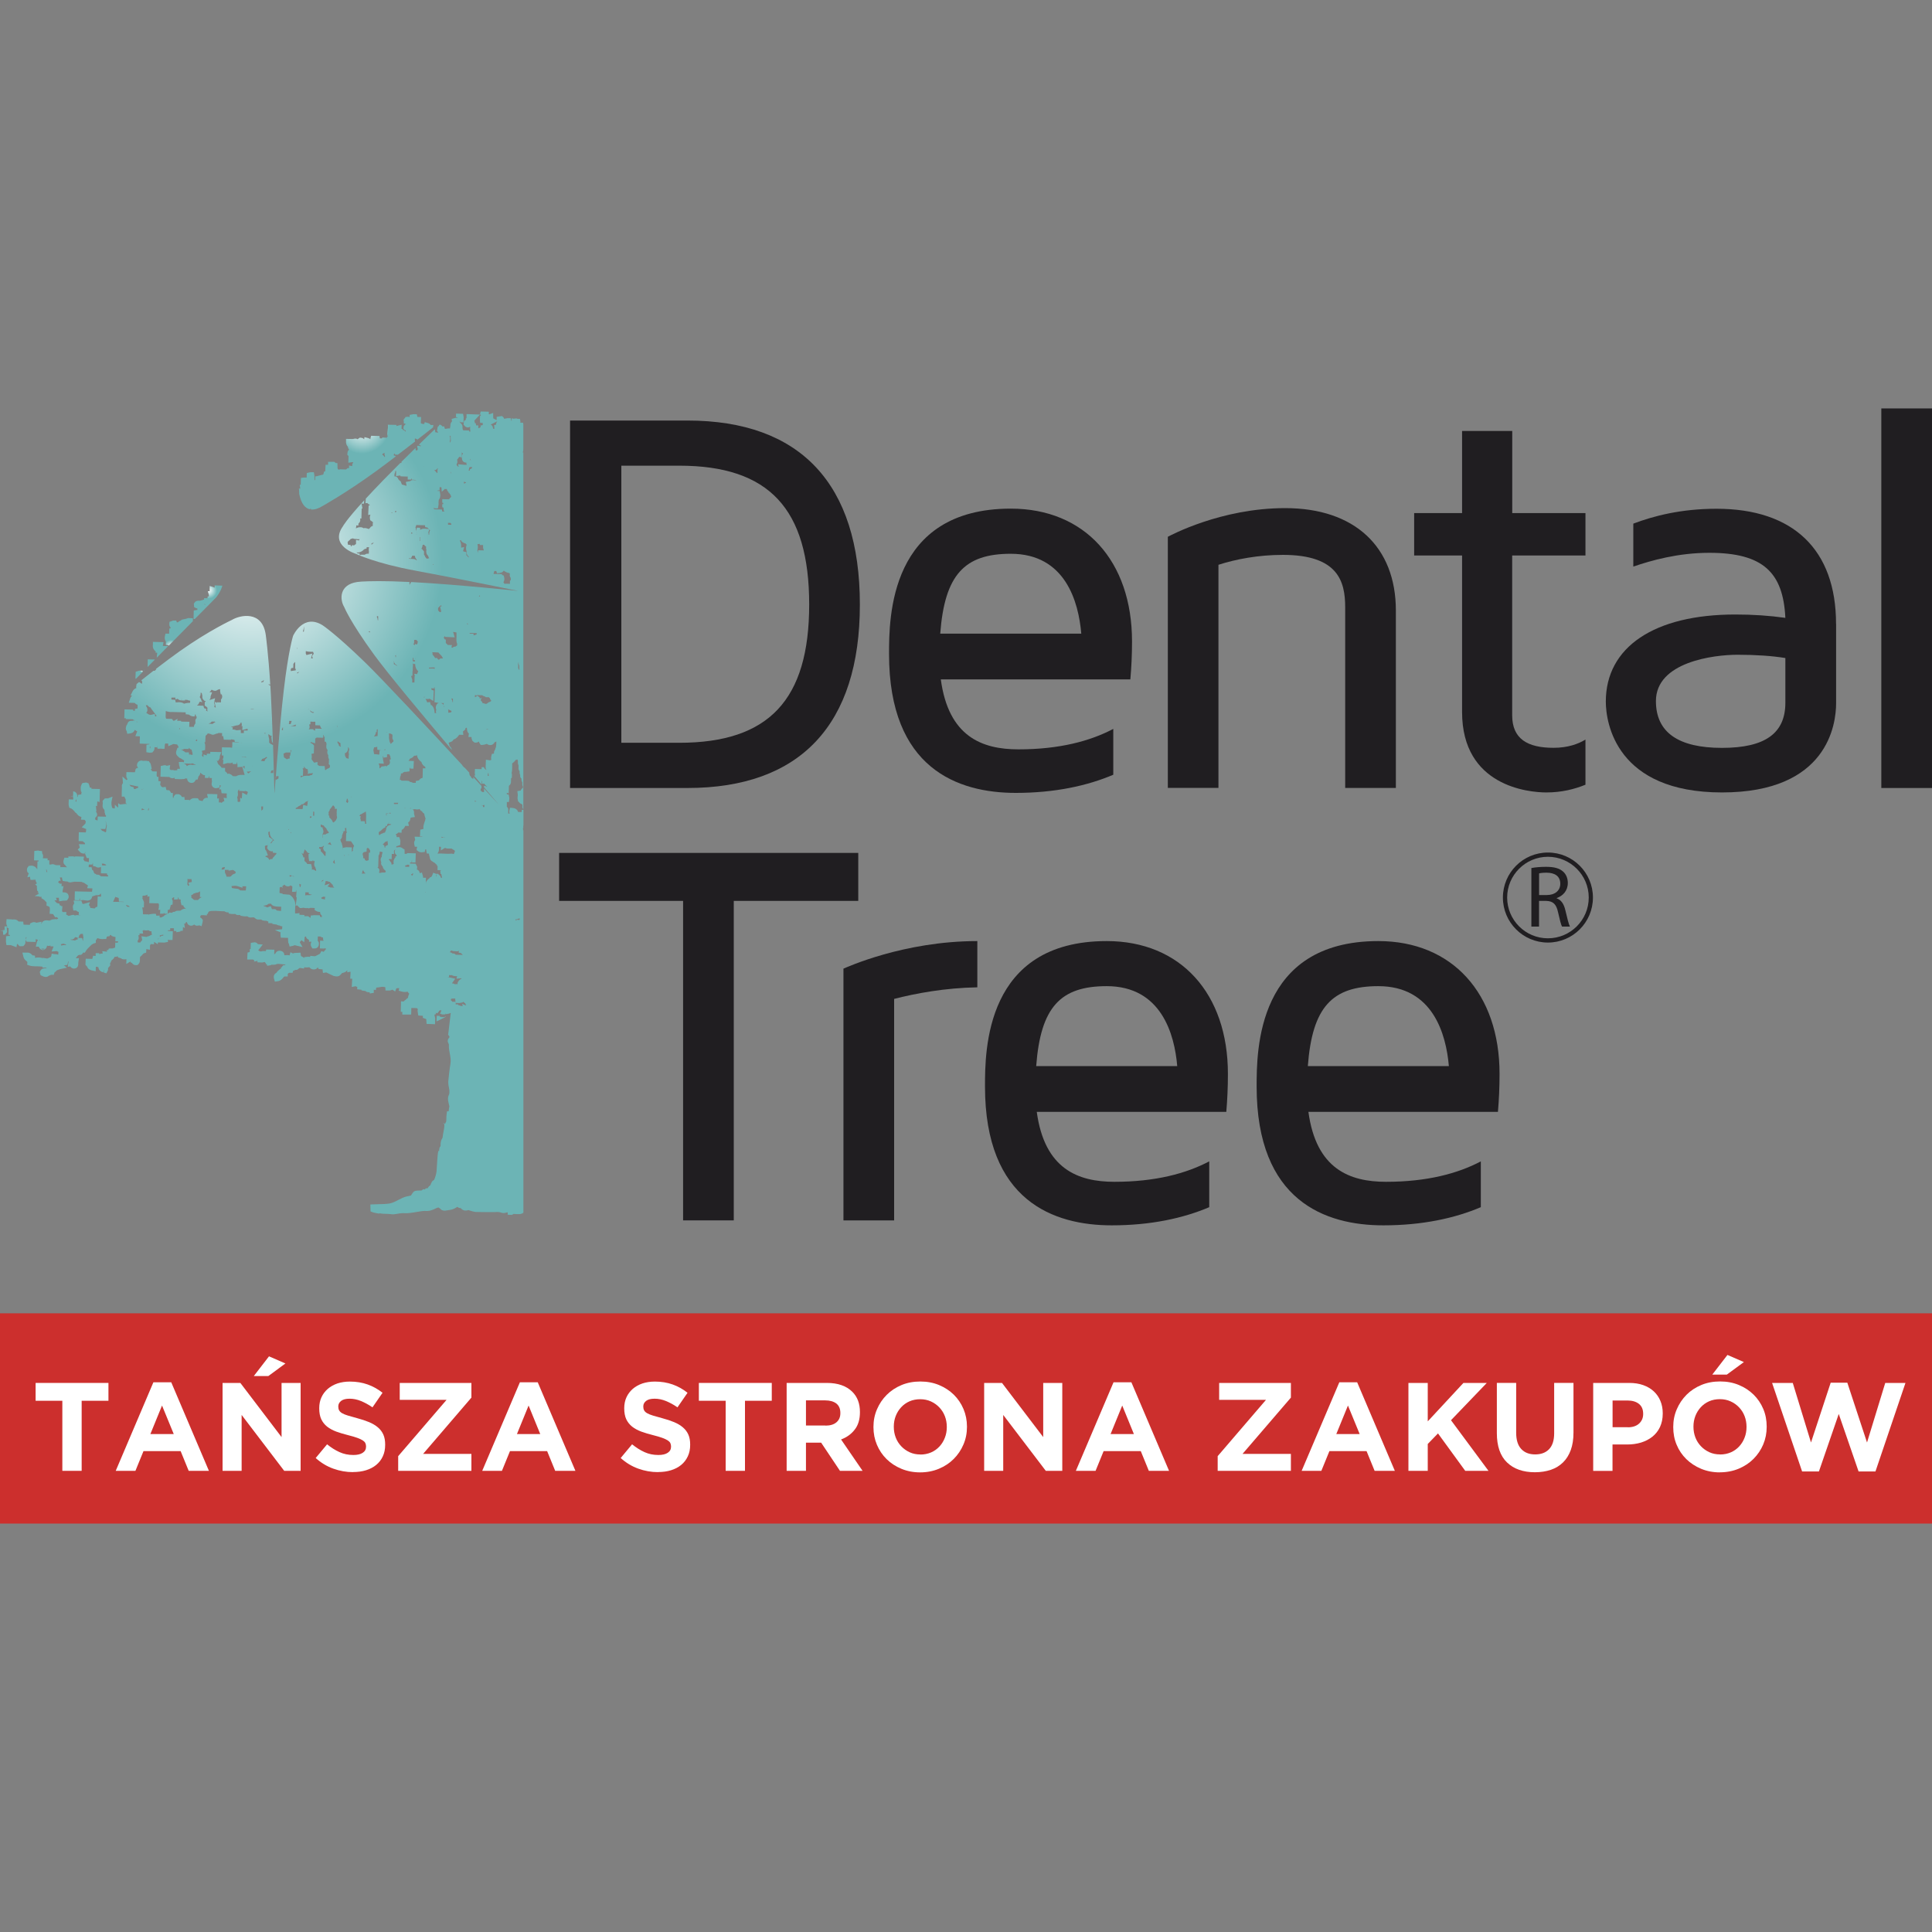 <svg xmlns="http://www.w3.org/2000/svg" xmlns:xlink="http://www.w3.org/1999/xlink" id="Layer_1" viewBox="0 0 300 300"><rect x="0" y="0" width="300" height="300" fill="#808080" stroke="none"/><defs><style>.cls-1{fill:none;}.cls-2{clip-path:url(#clippath);}.cls-3{fill:#fff;}.cls-4{fill:#cc2f2d;}.cls-5{fill:#201e21;}.cls-6{clip-path:url(#clippath-1);}.cls-7{clip-path:url(#clippath-4);}.cls-8{clip-path:url(#clippath-3);}.cls-9{clip-path:url(#clippath-2);}.cls-10{clip-path:url(#clippath-7);}.cls-11{clip-path:url(#clippath-8);}.cls-12{clip-path:url(#clippath-6);}.cls-13{clip-path:url(#clippath-5);}.cls-14{clip-path:url(#clippath-9);}.cls-15{fill:url(#radial-gradient-10);}.cls-16{fill:url(#radial-gradient-11);}.cls-17{fill:url(#radial-gradient-12);}.cls-18{clip-path:url(#clippath-10);}.cls-19{clip-path:url(#clippath-11);}.cls-20{fill:url(#radial-gradient-6);}.cls-21{fill:url(#radial-gradient-5);}.cls-22{fill:url(#radial-gradient-3);}.cls-23{fill:url(#radial-gradient-4);}.cls-24{fill:url(#radial-gradient-9);}.cls-25{fill:url(#radial-gradient-8);}.cls-26{fill:url(#radial-gradient-7);}.cls-27{fill:url(#radial-gradient-2);}.cls-28{fill:url(#radial-gradient);}</style><clipPath id="clippath"><path class="cls-1" d="m69.09,157.91l.03.03v-.09s-.02,0-.03,0v.06Z"></path></clipPath><radialGradient id="radial-gradient" cx="-1198.2" cy="590.59" fx="-1198.2" fy="590.59" r="1.68" gradientTransform="translate(8749.95 52665.42) rotate(54.36) scale(39.89 -39.89)" gradientUnits="userSpaceOnUse"><stop offset="0" stop-color="#fff"></stop><stop offset=".4" stop-color="#6cb4b5"></stop><stop offset="1" stop-color="#6cb4b5"></stop></radialGradient><clipPath id="clippath-1"><path class="cls-1" d="m59.84,71.4h.06s-.02.06-.02.06h-.03l-.02-.06Zm-.43-.93l.3-.16c0,.09,0,.18,0,.24l-.02.03.1.24s0,.01,0,.02l-.09.14c-.1-.23-.25-.36-.41-.43h.11s0-.09,0-.09Zm4.21-6.04l-.02.34c-.08-.03-.16-.06-.25-.06l-.36.04-.33.42.04.25v.31l.34.12c-.2.1-.36.26-.38.49l-.02.26.19.18s.13.04.18.07l-.02.19c-.12-.16-.28-.26-.45-.3h-.02s0-.13,0-.13h-.17s.02-.66.02-.66l-.69.17c-.05.01-.08.04-.13.05v-.19s-1.32-.03-1.32-.03l.02.38-.12.94c-.01.09,0,.32.09.55h-.14s.04.15.04.15l-.76-.03-.04.13h-.34s-.05-.37-.05-.37l-1.3-.03-.11.41s0,.07,0,.11h-.02c-.08-.07-.19-.13-.34-.17l-.56-.14-.06.34c-.07-.1-.24-.25-.54-.25h-.15s-.32.23-.32.23c-.09-.05-.2-.1-.33-.1l-.27.03-.05.04h-.1s.01,0,.01,0l-1.06-.02v.57c.03.3.15.5.29.65.02.23.11.36.19.45-.15.12-.25.31-.26.57l-.02.24.19.17-.03,1.05.63-.09s.1.02.15.04c-.14.16-.21.36-.18.58l-.49-.1v.4s-.24.02-.24.02l-.23.2-1.01-.03-.02.09c-.06-.04-.13-.07-.22-.09-.02-.06-.04-.12-.07-.17v-.25s-.02-.55-.02-.55h-.26l-.22-.19h-.96s0,.46,0,.46h-.39s-.06,1.03-.06,1.03l-.17.02-.1.34s-.02.08-.03.12l-.85.22v.02s-.4.05-.4.05l-.02.58h-.1s0-.36,0-.36v-.04s0-.25,0-.25l-.09-.57h-.57l-.53.12-.02.7h-.35s-.54.06-.54.06l-.03,1.06-.16.02.09.59-.21-.02v.11s.04.13.04.13c0,.01-.01.03-.02.04l.03.59c.33,1.57.96,2.2,1.64,2.35v-.08l.09.03.22.04h0s-.2.03-.2.03c.62.1,1.27-.17,1.75-.46,0,0,3.63-1.99,8.45-5.49.92-.67,1.97-1.46,3.08-2.31h-.1s0-.06,0-.06l-.24-.04c0-.07.01-.15,0-.22l.14-.1.06.19h.42c.88-.66,1.79-1.36,2.68-2.06l-.05-.23h-.02c.02-.07.04-.09.04-.17v-.12s.13.12.13.12h.21l-.02.17c.86-.67,1.7-1.33,2.49-1.95l.06-.38h-.43c-.07-.11-.19-.23-.39-.29l-.53-.15-.07.29-.34-.03-.2-.11.05-.94-.58-.02-.09-.42h-.52s-.53.09-.53.09Z"></path></clipPath><radialGradient id="radial-gradient-2" cx="-1103.08" cy="701.89" fx="-1103.08" fy="701.89" r="1.84" gradientTransform="translate(-4095.59 6596.99) rotate(90) scale(5.92 -5.92)" xlink:href="#radial-gradient"></radialGradient><clipPath id="clippath-2"><path class="cls-1" d="m71.87,155.64v-.1c.05.03.1.07.17.09.07.08.15.14.22.18.03.14.08.25.14.34l-.63-.27.08.35s-.03,0-.05,0v-.02s-.22,0-.22,0c-.08-.04-.19-.08-.35-.12h-.09s0-.13,0-.13h-.38v-.37s.03.14.03.14l.57.02.53-.11Zm-1.64-.11c-.06-.07-.13-.14-.2-.19-.02-.06-.02-.13-.01-.2.06-.02.11-.05.15-.08h.32s.2,0,.2,0v.13s.04.36.04.36h-.51Zm-.5-4.12s.02,0,.02,0l.2.02c.08,0,.14-.01.19-.02.26.17.6.17.73.17h.12s-.12.4-.12.4l.73-.08s.05.04.09.06l-.09.04c-.21.1-.38.27-.48.47l-.07.14v.16s.02.04.02.07c-.21-.07-.33-.03-.43,0-.13-.1-.28-.14-.45-.15,0-.03,0-.04.02-.05l.48-.66-.79-.19-.25-.03s-.06,0-.09,0v-.04h.17s0-.31,0-.31Zm-58.58-2.25h.02s-.06.02-.09.04c.03-.01.05-.02.07-.04m59.02-1.16v-.04s-.32-.11-.32-.11c.03-.04.06-.08.08-.11l.12-.17c.19.1.39.12.52.13.06,0,.13,0,.14,0l.21.03c.08,0,.2-.01.33-.09l.02.03-.06.25.38.08.27.28-1.1-.03-.17-.16-.15-.03c-.08-.01-.15-.02-.22-.02h0l-.04-.04Zm-7.57-.63s.02,0,.03,0c-.01.02-.02.03-.03.04,0-.02,0-.03,0-.05m-56.19-.06l.54.02c-.07.06-.16.11-.28.11h0c-.11,0-.2-.05-.26-.12m3-.7h.05c.16,0,.27-.05.36-.09l.42.13v.11c-.07-.01-.15-.01-.24-.02l-.28.04h0c-.07.01-.11.04-.17.06-.03-.08-.09-.15-.13-.23m-3.3-.62h.14c-.05.02-.1.05-.15.09v-.09Zm18.44-.28l.08.02c-.04.08-.07.17-.08.26v-.27Zm-20.56.15v-.19s0-.04,0-.04l.05-.11h.08c-.06.11-.09.24-.09.34h-.04Zm21.34-.74l.03.14c-.24.03-.43.11-.55.23v-.28s.23.04.23.04v-.08s.13.01.13.01c.07,0,.11-.05.17-.06m-12.97.05s.08-.09.16-.15h.33s.09.65.09.65h-.05v.4s-.02,0-.04,0l-.13-.41-.7-.02.05.23c-.05,0-.1,0-.15.02l-.3.14h0s-.67-.09-.67-.09l.04-.1s0,0,0,0l.24.08v-.11s.19-.01.19-.01l.15-.18s.04-.05.05-.07c.03,0,.05-.02.07-.03l.48.11.15-.47Zm8.99.91c.17-.19.18-.39.16-.55l-.04-.31h.18v-.26h.56s-.09-.42-.09-.42c.02-.01.04-.02.06-.04l.09-.07h.04c.19.06.43.05.66.03.03,0,.06,0,.11,0l.18.15h.24c0,.22.02.39.08.52-.15.05-.28.12-.41.2-.05.02-.11.04-.18.07l-.12-.02v.07s-.17.03-.17.03l-.76-.1.12.57s-.05.08-.07.12c-.1.08-.18.18-.24.29h0l-.21-.02c-.06,0-.11,0-.16.01l-.04-.25Zm59.17-3.46c.06.01.1,0,.17.01-.02.07-.02.14-.03.21-.05,0-.11,0-.2,0l-.16-.03-.15.06s-.05.05-.08.07c-.02-.06-.04-.12-.08-.17h.04c.22,0,.38-.06.5-.16m-60.77-1.81c-.05-.04-.1-.09-.15-.14-.02-.05-.05-.09-.08-.13l.15.03c.11.02.21.06.35.12.02.05.06.08.08.13h-.34Zm2.03-.26v-.15s0,.16,0,.16h0Zm19.35.06c.24-.04.41-.14.58-.27h.34c.07.12.2.27.45.36.35.1.75.1,1.13.11l-.02.66-.14-.02c-.17-.02-.36-.05-.45-.05-.02,0-.03,0-.04,0l-.26-.21h-.52s-.19-.48-.19-.48l-.52.2s-.12-.04-.18-.07c-.1-.04-.22-.1-.38-.13v-.09s0,0,.01,0h.09s.09,0,.09,0Zm-14.68.16s.03-.12.02-.21l.3-.1.02-.53-.13-.41c.09-.05.17-.1.24-.17h.12s-.03.34-.03.34l.61-.03v-.29s.06,0,.08,0l.06.29c.06,0,.12.01.18.01h.07s0,0,0,0c.05.11.05.13.04.2l-.02.1.15.61h.27c.02.2.15.4.41.49,0,0,0,0,.01.01,0,0-.02.01-.02.01-.39.02-.66.18-.86.34h-.49c-.05,0-.21.03-.34.15l-.33.04-.1.13-.42-.04-.15.11c-.06.02-.09.06-.14.08l.03-.61.26-.03h.01s.14-.51.14-.51Zm23.39-1.36l.34-.17.36.06-.13.13.03.27-.2-.07-.29-.05s-.03,0-.04,0c-.01-.06-.04-.12-.07-.18m-32.3.63c.05-.09.09-.19.13-.29l.23-.52.02.09.32.08.15.07s.01,0,.01.01l.04.54.72.02s.03.02.04.04h0s-1.67-.03-1.67-.03Zm4.79.06l-.23-.54h-.12s0,0,0,0l.18-.1-.09-.09c.03-.08.05-.17.05-.27h.18c.22,0,.4-.06.53-.16l.03.02v.3s.32-.06.32-.06l-.03,1.06,1.43.03c.03.08.04.17.08.25l-.04.29h.04l-.11.47h.3s-.03.6-.03.6h.55s.03-.11.03-.11h.09s0,.12,0,.12h.49s-.11.06-.14.09c-.09.02-.18.06-.26.12l-.14.1-.02.08s-.02,0-.03,0c-.09.03-.22.09-.35.18h-.28v-.29l-.52.02-.06-.29h-.53s-.55.09-.55.09v.18s0,0,0,0l-.04-.18-.9-.02c.01-.33,0-.73-.12-1.06h.27s.02-.84.02-.84Zm25.03-1.14c.04-.13.04-.26.01-.38h.49s.05.01.05.01v.24s.24.06.24.06v.02h.08l.19.04-.25.06h-.44s-.39.04-.39.04l.03-.09Zm18.65-.41h.09v.02l-.12.03s.02-.04.03-.05m.26-.03h-.03s-.01,0-.01,0c.02,0,.03,0,.05,0m0,0s.01,0,.02,0h0s-.02.01-.02.01h0Zm-35.28-.08s.03,0,.04,0l-.03.88h.29c-.25.13-.46.29-.59.46l-.62-.02c-.13-.15-.28-.25-.41-.33v-.23c0-.06-.02-.12-.04-.17.21-.05.35-.18.44-.28h.04s.16-.03.28-.1h.01c.29,0,.51-.12.61-.22m6.72-.13c-.16,0-.31-.02-.46-.02-.04-.02-.09-.06-.19-.14l-.15-.09-.14-.02c-.28-.03-.57-.06-.82-.12-.01-.09-.03-.17-.05-.24,0-.02,0-.04-.01-.06.32-.05.68-.07.89,0l.82.27-.03-.23c.21.01.41.01.6,0-.01.12-.03.27-.04.41-.01.08-.02.17-.03.24-.13,0-.26,0-.39-.01m6.04-.64c.11-.07.19-.15.27-.21.03-.02.05-.03.08-.06.13.17.32.28.55.28.16,0,.3-.06.41-.16.09.06.17.12.26.15h.02s-.05.86-.05.86h.57l.06-.3.04.18.02-.41h0s-.03.53-.03.53h.03s-.06.82-.06.82l.08-.02v.27s-.16,1.1-.16,1.1l.23-.08.44.42h.24c.12,0,.21-.03.22-.05l.6.08v-.06c.09.04.19.07.28.07.11,0,.21-.02.3-.07l.54.02s.08.02.12.02l-.02.3.29.17c.18.1.37.13.56.13.01.22.08.37.16.46l.11.09v.28s-.29-.11-.29-.11v-.2s-.9-.02-.9-.02l-.54.06v.33s-.11-.02-.11-.02l-.28-.21h-.6s.03-.19.03-.19l-.79-.03.02-.26-.62.06s-.04-.02-.07-.04v-.11c-.01-.2,0-.43.01-.64.03-.45.06-.84-.08-1.15-.15-.35-.36-.74-.81-.98l-1.06-.09.02-.07-.5-.11.03-.86c.08-.03.17-.05.24-.09l.28.16-.14-.24Zm2.66-.38h.03c.06.05.13.06.2.08.01.01.02.03.03.05l-.07.34-.11.03-.07-.44h-.01v-.06Zm4.12-.46c.07.02.14.05.22.05.02,0,.03-.01.05-.01.11.07.23.1.36.12.12.16.26.28.36.35.04.03.1.07.1.08h-.23l.24.05s.01.07.02.11l-.14.14.15-.11c.03.09.08.17.17.25v.02s-.19-.02-.19-.02c-.08,0-.15,0-.22,0h-.14s-.28-.11-.28-.11l-.2-.04.35-.47-.8.27.17-.67Zm-.54-.11l.24-.02-.42.33c.07-.1.14-.21.17-.31m-20.86.74l-.09-.06.03-.59c0-.06-.01-.17-.02-.27l.65.02v.15s.02,0,.02,0c0,.03-.01.05-.01.09l.02.2-.54.1.15.39s-.05.03-.06.06c-.05.01-.1.03-.15.05l-.02-.13Zm-19.61-.2h-.32s0-.08,0-.08l-.23-.1c.04-.08.1-.16.11-.25l.3-.04-.14-.49h.08s.26,0,.26,0c0,.07,0,.15.02.22l.09.31.54.09c.06,0,.12,0,.17-.01.1.08.26.15.47.15l.55-.09v-.02s.44.01.44.01h.26s.52.02.52.02l.22.12h.11c.12.11.25.18.34.23.04.03.1.09.19.14h0s.04.02.04.02c.02.01.05.02.07.03l-.13.44.82.03-.06.52-1.37-.03h0s-1.3-.03-1.3-.03l-.03,1.36.71.03.07-.29h.05v-.24s0,.54,0,.54l.47-.05h0s.65.09.65.09c.31,0,.5-.13.6-.24.08-.08.15-.23.18-.41l.63-.21.13.02.33-.02.22-.25s.03.05.03.09l.04.31s-.04.06-.05.1l-.48-.05-.05,1.6h-.02l-.28.13-.13.15-.65-.09v.06s-.13-.44-.13-.44h-.13l.19-.52-.99.28c-.05,0-.11,0-.17-.02h0l-.18-.48-1.2-.02.1.46c-.23.22-.23.48-.21.64l.07.45h.46c.08.11.21.2.39.22l-.02.49.24.08s-.04.01-.06.02c-.09-.06-.23-.11-.4-.11l-.41.07-.09-.09h-.26s-.15.04-.15.04c-.16.05-.3.09-.46.11-.07-.06-.17-.13-.31-.17-.01,0-.02-.02-.04-.03l.03-.39h-.55c-.05-.06-.09-.1-.13-.12l.06-.81-.19.02v-.07s-.23-.09-.23-.09l-.04-.24-.36-.08c-.05-.01-.09-.05-.2-.17-.05-.06-.11-.13-.18-.19v-.07h.34s-.14-.4-.14-.4h.46s.02.55.02.55l.64-.1h.15s.42-.03.42-.03l.16-.21c.07-.09.18-.3.1-.56-.04-.24-.24-.51-.79-.49l-.13-.04s-.02-.08-.01-.12l.15-.83-.29.07v-.4Zm35.68-1.31v.14h.33s.06.04.09.07v.02c-.2-.08-.44-.11-.68,0l-.04-.22h.2s0,0,0,0c.01,0,.03,0,.04,0,.03,0,.05,0,.07,0m18.65.02c-.01-.06-.06-.12-.09-.18l.21-.04v-.14s.07.02.09.02h.06s-.03.01-.03.01h0s0,0,0,0h0s-.06.31-.06.31c0,0,0,0,0,.01h-.19Zm.65-.48v.05h-.04s.04-.05.04-.05Zm0,0h0s0,.05,0,.05h0v-.05Zm-16.63-.05h.03s-.02.04-.02.06c0-.02,0-.04,0-.06m8.43-.31h.04c.01.17.09.34.28.45.01.03.03.06.05.09h-.38s-.12.05-.12.05l-.02-.04s-.01-.03-.02-.05c0,0,0-.02.01-.02l.06-.16c.01-.07,0-.13,0-.19h.09s0-.11,0-.11Zm-21.43.45l-.03-.48h.58s.01.13.01.13l.57-.1h.17s.04.04.09.08c.06.06.16.12.25.18,0,.06,0,.12.01.18-.03.03-.06.07-.1.11-.2.04-.44.15-.62.42-.07.02-.13.04-.19.07h-.49s-.01-.02-.02-.03h0s-.03-.11-.03-.11c-.02-.11-.06-.2-.11-.28v-.02s0,0,0,0c-.03-.05-.06-.1-.09-.15m-27.75-.16v-.08c.02-.11-.02-.19-.05-.27h.1s.02.14.02.14c.01.09.07.15.1.22h-.16Zm27.73-.76l-.08.35-.45.06.11-.31s.07-.02.11-.05c0,0,.02,0,.02,0,.12,0,.2-.04.29-.06m27.96-.23h0c.17,0,.3-.06.38-.12l.29.02-.02.32-.59-.02-.03-.19h-.03s0-.02,0-.03m-47.05,0c.01-.11,0-.22-.02-.29.06,0,.08.03.14.03h.16s.02-.01.02-.01c.08.06.18.11.31.15l.06.13s-.05,0-.08,0c-.03,0-.07,0-.11,0-.04,0-.09.01-.17.01l-.32-.03Zm35.85-.5c.09-.08.18-.21.25-.4.02.22.02.44.09.63h-.12c-.05-.08-.14-.16-.22-.24m1.74-1.08h.11s-.04.17-.04.17c0-.06-.05-.11-.06-.17m.65,0l.02-.11h.04s0,.11,0,.11h-.06Zm4.83,2.57v-.32s-.13-.19-.13-.19l-.12-.12s-.03-.02-.05-.03l.12-.08.05-1.76c.13-.16.16-.31.18-.57,0-.01,0-.04,0-.05h.11l.35.1c-.05.11-.08.23-.12.42-.04.12-.02.19-.02.28-.16.18-.25.45-.08.9l-.04.21.08.17c.03.07.08.16.18.24.04.28.2.48.42.63.02.08.04.15.07.2,0,0,0,0,0,.01-.06.03-.11.06-.16.1h-.38c-.18,0-.31.05-.4.1l-.03-.1-.11.03s.05-.1.06-.17m-11.61-3.35s0-.08.01-.13c.08.1.16.2.29.28.01.04.04.07.05.1.07.1.2.22.42.26,0,.03,0,.05,0,.08l-.15.03.02.57.08.52h.52s.03-.11.03-.11h.09s0,.12,0,.12l.2-.04s0,.07.02.11c-.05.13-.09.31-.07.55.02.13.08.26.2.36h-.03s.15.46.15.46l-.1.06v.08s-.01-.05-.04-.08c-.11-.13-.28-.2-.46-.2l-.1.03.02-.16c0-.06,0-.12,0-.18l-.12-.53-.64-.02v-.1l-.15-.16c-.06-.06-.12-.11-.25-.21l.02-.55h-.19c-.04-.26-.15-.49-.31-.69l.29.16.2-.61Zm13.56.61h.35l-.03-.46s.03-.05.04-.08c.11-.07.16-.16.21-.24l-.05.12c-.1.23-.08.46.04.65l.18.18c0,.05,0,.12.02.16l-.2.04v.21l-.08.02-.1.18c-.16.29-.12.53-.08.75-.04.03-.11.04-.13.08h-.04c-.08,0-.11.03-.18.04,0-.05,0-.09,0-.15-.02-.09-.06-.23-.2-.34-.05-.14-.14-.22-.23-.29.04-.04.09-.06.12-.11l.33.06.02-.81Zm-4.15.96l-.1-.3h-.2v-.42h-.07s0-.35,0-.35c.07-.06.12-.13.17-.18l.43-.08.02-.47c.07-.06.13-.11.19-.16l-.05.07.16.04s.04.05.06.07c.03.08.09.17.17.26.01.07,0,.2-.01.33,0,0,0,.02,0,.02h-.19s-.03,1.16-.03,1.16l-.33.11c-.05-.03-.13-.07-.23-.11m11.25-.98l.05-.11h0c.17-.24.2-.52.19-.73,0-.06,0-.12,0-.17v-.08s.3,0,.3,0l-.02.57.65-.4c.06.03.13.06.22.08.13.03.26.03.39.03h.42c.13.12.3.2.43.25l.08.22c-.08.11-.14.23-.16.36-.06,0-.14,0-.2.02v-.07s-.7.03-.7.03c-.18,0-.36-.01-.55-.02-.4-.03-.8-.04-1.09,0,0,0,0,0,0-.01m-17.81-1.09l.06-.1.13-.02s-.02,0-.02.01l-.13.34.07.24c.05.18.2.3.39.38h-.06l-.02.59h-.13c-.16-.25-.36-.51-.62-.72v-.3s-.27-.16-.27-.16h0c.04-.07.04-.14.05-.21l.15.03.4-.08Zm-8.87-.17h.09c.1,0,.15-.05.22-.08l-.1.5.16.21c.13.18.36.28.59.28.05,0,.1-.02.15-.03v.25s.53.03.53.03c.01.02.01.05.02.07-.01.04-.02.08-.03.12-.14.11-.25.25-.38.43l-.18.17v.1s-.04.04-.06.06h-.26s-.19.15-.19.15v-.03s-.08-.14-.08-.14c-.08-.13-.23-.28-.51-.33,0-.04,0-.08,0-.12l.37-.1-.2-.55c-.06-.18-.15-.31-.25-.4v-.13c0-.12,0-.33-.04-.33h0l.16-.14Zm9.74-.34c.08-.04.14-.09.18-.13.03,0,.06-.04.09-.05.01.08.04.21.16.33,0,.04,0,.09,0,.14-.15-.11-.34-.16-.54-.15l.12-.14Zm8.69.61l.02-.18-.16-.2s-.09-.03-.13-.06c.14-.1.26-.22.36-.37.17-.04.3-.11.38-.17h.01s.07.6.07.6l-.42.23.03.21-.16-.06Zm8.87-1.48v-.15c.11.04.21.09.39.09l.11-.02s.01.03.01.04h-.15c-.06,0-.12,0-.16.01l-.13.04s-.05-.02-.08-.02m12.62-.58h.05s0,0,0,0c-.01,0-.03.01-.04.02,0,0,0-.02-.01-.02m-36.03-.26s.03.02.05.03v.11l-.1.02.06-.17Zm-3.16,1.69s.06-.06.07-.08l.34-.43-.44-.33c-.06-.04-.12-.07-.19-.1v-.12s0-.05,0-.05c-.02-.08-.04-.16-.1-.24l.03-.05-.04-.31.17-.04v-.05s.05-.03.07-.04v.27c0,.45.26.81.68,1.12h0c-.09.04-.17.08-.23.15l-.18.26v.06s-.18,0-.18,0Zm2.79-2.06v-.11h.08s0,.01.01.02l-.02.09h-.06Zm0-.21s0,0,0,.01v.02s0-.03,0-.03Zm8.42,3.13c.01-.09.02-.21,0-.35l-.1-.33v-.09s-.06-.14-.06-.14c-.03-.06-.06-.1-.09-.14,0-.11-.05-.22-.11-.33l.13-.14c.16-.18.16-.39.15-.53l.25-.62h-.18s0-.02.01-.02l.41-.05-.05-.43s.02-.01.03-.02c.07,0,.13-.01.19-.03,0,.02,0,.04,0,.06,0,.16-.01.45.1.71l-.12.02-.03,1.26.78.02.48.71s-.03.06-.04.08l-.11.26c-.01.06-.01.12-.01.17l-.05-.02.04.26c-.07.06-.13.12-.16.15-.01.02-.02.03-.03.04l.02-.69-.87-.03-.56.1v.29s-.02-.09-.04-.14m-8.62-3.41l.09-.02s0,.02.01.03h-.1Zm5.25-.02v-.32s.18-.03.18-.03v.1s.27.05.27.05c.03.05.06.1.1.15.08.1.18.21.33.32,0,.01,0,.03.01.04l.02.12h.03c.08.16.19.3.3.4,0,.05,0,.1,0,.15-.23.03-.4.13-.49.22h-.43s-.01.52-.01.52h-.04s.01-.57.01-.57c.08-.12.15-.26.14-.43,0-.14-.05-.28-.12-.41v-.26s-.11.09-.11.09c-.06-.06-.12-.11-.19-.15m11.01-.36v.05s-.01-.02-.01-.02h-.04s.06-.03.06-.03Zm-.45-.37h.03s-.03.3-.03.3l.21.02.18.04-.08.08-.13.04-.07-.02v.04h-.02c-.23.07-.5.26-.51.75l-.05.1c-.05.09-.08.17-.09.26-.02.01-.05.03-.07.05h-.08c-.09.03-.17.06-.23.11l-.16.04c-.16.06-.27.15-.34.25h-.03l-.03-.12h-.04v-.38c.24-.12.39-.28.52-.4.02-.02.04-.05.06-.06h.04s0-.04,0-.04c.04-.04.08-.07.12-.09l.29-.14v-.21s.24,0,.24,0l.06-.31c.06,0,.11.01.16.01l.06-.3Zm-43.9.68c.1-.38,0-.62-.08-.77v-.06c.04.1.09.2.13.29.02.05.03.11.03.16,0,.05.02.11.03.17v.04s0,0,0,0c0,.03.02.06.02.08-.07.25-.11.55-.1.93l-.07-.02v.09s-.08.02-.08.02c-.06-.06-.15-.13-.29-.18h0c-.05-.02-.12-.04-.19-.06h-.01c-.08-.13-.17-.21-.26-.29l.76.02.11-.41Zm31.67-1.54h.23s0,.18,0,.18l-.27.06c.04-.12.05-.21.04-.24m11.81-.46h.55s-.46.05-.46.05v.26s-.04,0-.05.01l-.04-.32Zm14.4-.04h.06l-.06.02s0-.01,0-.02m-13.86-.07h.14s.04.14.04.14c-.05,0-.09-.03-.15-.03h-.03s0-.11,0-.11Zm-11.87.45l.02-.63s.07,0,.1,0c.02.02.03.05.06.07v.57s-.17,0-.17,0Zm8.08,1.23l-.07-.37h-.61c0-.08,0-.14,0-.21-.01-.1-.05-.18-.08-.25l.09-.28-.23-.12c.07-.06.13-.12.17-.19.11-.03.2-.07.27-.12h.02,0s.08-.08.12-.11c.19-.04.32-.15.41-.23h.02c.06.53.06.96.03,1.41-.01.17.02.33.04.5h-.19Zm-39.55-2.17h.03s-.03.01-.03.01h0Zm48.03-.07s.04.1.08.14c.06.07.15.15.28.21.06.12.16.25.33.34.05.25.11.52.22.75-.04.09-.05.17-.06.27l-.13.38c-.05.18-.11.36-.15.56v.43s-.48.1-.48.1l-.06,1.07h.37v.06l-1.2-.04.09.47h-.01l.02.05c-.15.17-.2.38-.15.63l.08.41.41.02c-.03.07-.1.13-.1.22l-.02.28.22.17c.16.12.34.18.55.18l.49-.05.09-.41.15.02c0,.06-.02.14,0,.19l.08.43.33.02c.02.17.05.33.09.44.03.1.05.16.05.23l.07.23c.08.15.21.27.37.34.06.06.15.12.26.17l.12.07s.04.03.06.04v.08s.24.14.24.14l-.05.14.14.04-.02.64.59.02v.03s-.17.02-.17.02l.05.39h-.05.05s.02.15.02.15h.1s.1.53.1.53c0,.01,0,.01,0,.03-.02.02-.03.05-.05.08l-.02-.02c-.04-.05-.1-.09-.15-.13v-.14s-.39-.38-.39-.38h-.24v.45h-.02s-.06-.22-.06-.22h0s.03-.01.04-.02h-.03s.08-.18.08-.18l-.51-.2-.2.51c-.03.06-.09.12-.19.19h-.13s0,.09,0,.09c-.16.12-.35.27-.5.49l-.13.21.04.13s-.03,0-.05,0l.03-.84h-.45c0-.12,0-.22-.03-.3l-.15-.51-.34.1c-.02-.3-.2-.5-.45-.58.05-.14.07-.28.05-.44l-.24-.45-.86-.03v-.17s.23.01.23.01l.05-.36h.02v-.14s0,.5,0,.5h.54s.05-1.42.05-1.42l-1.38-.04v.12s-.36-.01-.36-.01c0-.07.01-.15.01-.2l-.02-.51h-.11s0-.01,0-.01l-.21-.15c-.16-.11-.34-.17-.53-.17l-.44.05c.01-.06.03-.13.03-.18h0c.08-.04.17-.04.24-.07l.34-.12.04-.68-.17-.55h-.42s0-.3,0-.3h-.11s0-.14,0-.14c.16-.07.29-.17.37-.27l.51.03.02-.44c.32-.13.48-.43.55-.62h.58s-.13-.52-.13-.52c.13-.09.29-.23.34-.5l.05-.27h.08s0-.01,0-.01l.58-.08-.14-.53c.02-.13.05-.39-.14-.61l-.13-.12s.02.02.04.03l.13.05.14-.02s.04-.02.06-.03l.18.04c.08.01.16.02.23.02.17,0,.3-.04.4-.09m-43.17-.05l.06-.02c.08.05.2.11.38.15h.07c-.14.02-.27.05-.37.08-.07.02-.12.04-.2.03h0c.03-.07.05-.16.06-.24m41.74-.02h-.21c.09-.01.17-.03.24-.06.02.02.06.03.09.05h-.11s0,0,0,0Zm-.95-.02s0-.02,0-.04l.3.04h-.3Zm-39.85.28l.08-.27s.04-.04.07-.05v.18s-.02.02-.02.02v.02s.01.04.01.04h.02v.05s-.02.01-.03.02l-.06.02s-.04-.02-.06-.03m-8.39-.54l.09.02h-.09v-.02Zm26.01.53l-.02-.5h-.06s.1-.05.14-.07h0c.06,0,.13.01.2.02l-.02.43c-.07.05-.16.15-.25.25,0-.04.02-.07.02-.12m11.08,1.86c-.12-.33-.33-.55-.54-.72v-.27l-.13-.05.02-.15c.02-.17.01-.29-.02-.35l.17-.26v-.12s.55-.71.55-.71c.07.13.16.22.25.27l.03.32.3-.03c0,.08,0,.16-.02.25-.01.24-.02.48,0,.57-.02.1-.03.27.05.43-.01.08-.02.14-.02.21l-.14.27s-.02.04-.03.07c-.12.1-.22.2-.3.29-.02.02-.03.04-.04.05-.04-.03-.08-.05-.12-.07m23.43-2.64s.06-.02.09-.03v.33s-.19,0-.19,0l-.05-.26-.21.02.04-.04s.09,0,.14,0l.2-.02Zm-13.64-.17h-.3s-.02-.19-.02-.19h.67c-.02.06-.04.11-.05.17v.03s-.1-.02-.13-.02l-.17.03v-.03Zm-24.6-.39l.07.05s-.03,0-.05,0c0,0-.01,0-.02,0,0-.02,0-.03,0-.05m9.04,1.16v-.15c.12-.04.31-.12.45-.29.22-.06.38-.19.51-.3h.15s.12-.08.12-.08c.12-.08.22-.17.31-.28.16-.04.29-.11.4-.18-.13.19-.11.4-.08.46l-.1.28.08.1s-.03-.02-.04-.02l-.64-.17-.09.64s0,0,0,.01h-.12s-.91-.02-.91-.02h-.03s0,0,0,0Zm27.82-1.15c-.02-.05-.05-.1-.07-.14.07.03.16.06.25.07l.03.07h-.09s-.12.01-.12.01c0,0,0-.01,0-.02m-62.04-.06c.08-.09.14-.21.17-.35v.42s-.08.01-.08.01l-.09-.08Zm42.03.09l.1-.24c.01-.07.02-.14.02-.2.04,0,.07-.02.11-.03l.13.43s-.06.12-.08.17c-.02.02-.03.07-.04.1-.07-.08-.13-.15-.22-.23m.74-.73s.06-.05.09-.08v.08s-.09,0-.09,0Zm-17.65.19s-.01-.07-.02-.1l.07-.17c.09-.23.07-.44.03-.71l.06-.23.17-.2-.03.27.73.05c.06,0,.18,0,.32-.05l.08.08h.16s.07.19.07.19l-.15.32.02.06s0,0,0,0l-.74-.4-.05.84s.01.08.02.12c-.09-.05-.17-.13-.28-.13v.56h0s0-.24,0-.24v.24s-.02-.02-.04,0c0,.02,0,.04,0,.06-.05,0-.1,0-.14.02-.03,0-.08,0-.11-.01l-.11-.06c0-.11,0-.22-.02-.32h.04s-.07-.19-.07-.19Zm-14.53-1.44s0,0,0,.01c-.1.01-.21.04-.32.09v-.06s.12,0,.12,0l.2-.05Zm11.8-.46s0-.09,0-.13l.18.06h-.01s0,.06,0,.06l-.19.39.02-.38Zm-13.38.42l.05-.2-.52-.18c-.05-.11-.11-.15-.18-.23l.62.12c.26.05.51.11.76.16v.18s-.13.05-.13.05c-.15.05-.27.12-.36.17-.07-.04-.15-.06-.24-.07m22.51-1.98v.38c-.05.03-.08.05-.11.08l-.37.19v-.08s-.03,0-.03,0c.08-.12.14-.26.14-.4l-.02-.13.16.02s.14-.03.23-.06m10.89-.24s-.02,0-.02,0h.07s-.04,0-.04,0Zm21.61.21h-.03s.09-.42.09-.42l-.06-.08s.06.06.1.08c.02.14.04.28.06.43h-.16Zm-36.76-.7s0,0,0,.01c-.12.08-.24.18-.35.3h-.04s-.04,0-.07.01l-.2-.26h.32s.34-.07.34-.07Zm3.13-.07c.13-.03.23-.08.33-.13l-.02.48h-.4l.09-.35Zm4.96-.08c0-.11-.06-.2-.1-.3h.25s-.05-.25-.05-.25c.02,0,.04,0,.05-.01l.16.2c.06.07.16.17.4.2,0,0,0,0,0,0v.09s.05.43.05.43l-.08.2.34-.08h.29s0-.07,0-.07h.04s0,.07,0,.07l.2-.03-.11.18s-.04.06-.05.09c-.19.02-.34.07-.45.14-.51-.05-.98.02-1.29.23h-.05s.03-.23.03-.23h.34s.03-.85.03-.85Zm-7.93-.65h.04s-.03.06-.03.06v-.06Zm-1.44.06c.07-.02.14-.03.2-.05.04-.02.09-.03.08-.04h.01s-.02.34-.02.34v.12l-.28-.36Zm-7.87-.5s.06.03.09.04l.14.04c.09.08.2.12.32.14l-.05.06c-.1-.03-.19-.03-.26-.03l-.2.02c-.22-.07-.57-.06-.8.14l-.05.05c-.09-.22-.26-.36-.51-.42l1.21.03.1-.06Zm24.28-.4h0s0,0,0,0c0,0,0,0,0,0m-13.62.03s.07-.06.1-.1h.01c.05-.07.09-.14.12-.21.29-.05.5-.18.65-.32l.11.16c-.21.1-.36.28-.41.53l-.58-.06Zm-3.02-.64c.09.02.16.05.27.05l.21-.02h.24l.05.1c-.1-.03-.18-.06-.31-.06-.08,0-.18,0-.26.01h-.06s-.14-.09-.14-.09Zm27.25-.24s.02.03.03.04c.1.53.43.84.69,1.02.09.39.35.61.59.75,0,.09.03.17.05.23h-.42s-.04,1.48-.04,1.48c-.33.05-.51.27-.55.39l-.52.1.02.29c-.13-.02-.28-.01-.44,0l-.14-.07c-.1-.05-.21-.08-.32-.08-.02-.01-.03-.03-.05-.05l-.12-.1-.15-.02c-.24-.03-.47-.03-.68-.02h-.22s-.06,0-.09,0l-.12-.12-.18-.02.05-.19c.03-.11.03-.22.01-.29l.09-.1.03-.17c.02-.1.03-.18.03-.26l.21.05.03-.13c.09-.02.18-.06.28-.14h.23s.57-.08.57-.08v-.43h.02s.02-.12.02-.12h.07s0,.12,0,.12l.5.02.06-1.2-.71-.02-.13.03s.01-.02.02-.03c.02-.02.04-.04.06-.07l.12-.21s0-.02,0-.04l.13-.05c.13-.05.38-.17.54-.41l.06-.02h.22s.14-.09.14-.09Zm-4.62.29v-.43h.32s.04.05.06.06c.03.1.08.19.14.26v.12s0,.03,0,.03c0,.12.05.21.09.29l-.21.06.06.51c-.04.06-.09.15-.13.28h-.03c-.12.05-.25.12-.37.27l-.3-.11v.1s-.19,0-.19,0l-.28.02-.16.18s-.05.06-.07.09c-.03,0-.07,0-.1,0,0-.14,0-.29-.03-.43-.03-.11-.07-.22-.13-.31h0s.83.04.83.04l-.13-.66c.01-.08,0-.2-.03-.33l.06-.26.03.15v.17s.57-.09.57-.09Zm-6.92-.62h.06s-.06.02-.06.02c0,0,0,0,0-.02m-8.05-.43l.12-.02-.12.39c-.05.15-.04.3-.04.44l-.11.02v.46s-.19,0-.19,0l-.11.04s-.08.04-.12.07l-.12-.07c-.29-.17-.35-.22-.36-.32l-.06-.46h-.03c.06-.03.11-.06.16-.09.06-.04.13-.08.2-.1l.06-.02h.7s.01-.33.01-.33Zm14.68-.19s.02.09.04.13h-.25c.09-.04.15-.08.21-.13m-30.5-.23c.09.13.23.26.43.32.01.04.02.09.04.13.07.23.13.43.13.68-.1-.01-.19-.02-.28-.02v-.04s-.27.01-.27.01l-.03-.34h-.56s-.07-.09-.11-.12l-.18-.09c-.05-.06-.11-.09-.14-.11l-.18-.08h-.02l-.05-.05.14.03c.12,0,.25-.03.36-.12l.71.02.03-.22Zm24.49.74c.19-.15.29-.51.23-.81.05.04.09.08.14.12.01.1.04.19.07.27-.07.13-.14.34-.07.64l.04.13h-.05s-.03.66-.03.66l-.3-.12-.03.06s-.03-.09-.06-.11c-.04-.13-.11-.2-.14-.23l-.06-.48h.1s.16-.13.16-.13Zm4.78-.87v.45s.44.08.44.08c.06.01.1.01.15.01l-.24.06-.03.6-.1.02-.3-.05-.41-.03-.12-.65c.05-.07.09-.22.11-.4h.04c.2,0,.34-.04.46-.1m-35.32-.06s.07.06.11.1l-.03.27-.06-.26-.03.23v-.26h.03s-.01-.06-.01-.06Zm14.19-.46l.02-.05s.02.01.03.01v.04s-.04,0-.04,0Zm21.68-.34s0,0,0,0h0s0,0,0,0Zm-6.5.69c-.02-.21-.13-.35-.23-.44.01-.07.03-.16.03-.26l.08.08c.06.06.15.15.32.21.02.02.03.04.04.06v.37s.07,0,.07,0c-.03.06-.07.11-.09.17l-.15-.14h-.07v-.06Zm-22.22-.71s-.01-.03-.02-.05c0-.01.01-.02.02-.04.01-.03.04-.06.06-.1.07-.02.09-.05.14-.08v.27h-.2Zm28.63-.7h.04s-.02.06-.02.09l-.02-.09Zm-8.8-.26c.03.14.08.28.17.39v.67s.2.02.2.02c.02.11.06.21.1.29-.03.14-.06.32-.04.52,0,.12.03.31.2.46-.02.07-.04.16-.05.26-.02.26.07.44.16.55-.02.13-.03.27.02.44.02.07.05.13.09.19-.02.16-.02.34-.02.54l-.03.21.17.16c.02.05.03.19.02.33-.06.04-.11.09-.15.14-.22.06-.4.17-.55.33-.02-.05-.05-.09-.08-.14l.02-.14h-.03s-.02-.37-.02-.37l-.82-.02-.08-.03c-.05-.04-.13-.11-.23-.16l.02-.42-.53.1s-.07-.07-.11-.11c0-.03-.02-.04-.03-.06-.04-.08-.09-.14-.16-.19-.03-.08-.07-.14-.11-.2.08-.3.03-.63,0-.81l.36-.06.03-1.23-.16-.18c-.06-.07-.17-.15-.34-.19l-.04-.18h.03s.68.21.68.21l.02-.72v-.02c.08-.05.15-.09.2-.15l1.04.02v-.44Zm10.35,1.22l-.06-.05-.04-.17c-.06-.28-.11-.49-.08-.79l-.02-.44c.1.02.19.05.3.05l.19.12h.02s.02.05.04.08v.29c-.04.19,0,.39.15.54v.19c-.15.11-.29.24-.42.39-.03-.06-.03-.16-.08-.21m-27.43-1.25c.17-.03.3-.08.39-.15.17,0,.3-.05.4-.11l.54.02-.02.47h.19s.09.55.09.55l1.12.02.02-.08.52.1.05.3.54.02s.08.02.12.05l-1.05-.03v.55s-.04.33-.04.33c-.12-.02-.22-.05-.37-.05h-.13s0,0,0,0l-1.07-.02-.02,1.27h.26l-.02.44s-.12.05-.1.15l-.16.16.17-.12s.05,0,.08,0v.11l-.03.62.7-.19s.09,0,.14.01c.28.04.49-.01.65-.1v.24s.57.01.57.01l.08-.33.04.21v.13s.05,0,.05,0v.47s.59-.04.59-.04c.06,0,.1-.03.15-.04l.38,1.29h-.03c-.43-.02-.9-.06-1.29.2l-.52-.02h0s-.03-.04-.05-.06l-.06-.06c-.08-.08-.19-.16-.34-.21l-.16-.06-.16.04s-.03,0-.05.01c-.1-.22-.28-.35-.38-.4v-.53s-.53-.02-.53-.02c-.12-.19-.27-.32-.38-.43-.12-.11-.19-.17-.21-.24l-.12-.36h-.12s.05-.03.06-.04l.24-.02.15-.26c.11-.17.1-.35.09-.47l.25-.62-1.73-.04v.29s-.54,0-.54,0v.27s-.52-.16-.52-.16v.41s-.03,0-.03,0c-.07-.1-.15-.17-.22-.24l.07-.22c.03-.19-.01-.35-.09-.49l.53-.15.02-.79-.12-.4.12-.03.05-.98c.16-.12.28-.26.35-.38.2.02.36.08.57.17l.2.05.15-.02Zm7.94-.14s.01-.1,0-.13l.08-.07.02.2h-.11Zm18.94-.21s-.03-.05-.04-.08c.03.03.08.05.12.08h-.08Zm15.84-.37s.04.05.07.06h-.06s-.01-.06-.01-.06Zm-17.77.92l.03-.03c.14-.14.22-.33.22-.55h0s0-.02,0-.02l.14-.02v-.39s.16-.02.16-.02l-.03,1.05h-.1s-.44.06-.44.06c0-.03.03-.05.04-.08m17.41-1.03v-.05s.21,0,.21,0c.01.02.04.03.05.05h-.26Zm-47.73-.04s.09-.12.14-.2v.19s-.09.04-.13.06c0-.02,0-.04-.01-.06m15.96.12h-.04s.18-.37.18-.37h.03s-.01.48-.01.48c-.06-.04-.1-.09-.16-.11m1.41-.54l.09-.03v.08s-.07.01-.07.01l-.03-.06Zm7.16.08l.05-.27v.32s-.04-.03-.05-.05m-7.05-.11l.62-.22h.04c-.01.05-.03.1-.03.14,0,.03,0,.05,0,.08l-.13.02h-.5Zm6.86-.43h0s0,0,0,0c0,0,0,0,0,0m-15.52,1.05c-.11-.05-.31-.1-.55-.1l.09-.29-.32-.11s.02,0,.02-.01c.22-.02.4-.09.54-.14.14-.05.28-.06.38-.08.12,0,.45-.04.59-.43.05,0,.09.02.13.02,0,.13.01.24.05.32l-.07.22.16-.02-.03.63.72-.2s.05-.02.07-.02c.01.01.03.02.04.04v.25s-.59-.02-.59-.02v.41s-.43,0-.43,0c-.01-.01-.03-.03-.04-.04v-.46s-.63.07-.63.07c-.03,0-.05,0-.13-.04m-15.34-1.32v.12s-.13-.11-.13-.11c.02,0,.05,0,.06,0,.02,0,.04-.01.06-.01m26.77.68l-.03-.23.18-.04v-.41c.13.02.26.03.39.03h.37s0,.54,0,.54l.72.02c.04.11.08.23.13.32v.05s.03,0,.03,0c.04.06.09.11.14.16l-1.05-.03v.32c-.09-.02-.14-.08-.23-.08l-.05-.15h-.44c-.11,0-.2.03-.28.06.09-.12.18-.3.14-.56m-15.45-.33c-.07,0-.14-.01-.21-.02.01-.02.02-.03.03-.04.1-.02.3-.08.42-.29h.15c.1,0,.22,0,.33,0,.03.03.06.05.11.08l-.12.06c-.13.07-.24.15-.33.23-.13,0-.26-.01-.37-.03m12.45.04h-.24s.05-.18.05-.18c.03-.12.02-.2.01-.3h.39s-.18.54-.18.54l-.02-.06Zm-18.17-.49s-.04-.06-.05-.08l-.16-.22-.94-.03.03-.07-.08-.18v-.03h.01l.02-.93c.12.06.28.11.46.13v.02h.14s.07.02.12.02c.07,0,.14,0,.22-.01l2.15.06v.29s.49.05.49.05c.11.08.26.21.51.26.08.02.16.03.39.02l.06-.29h.1s.05.29.05.29h.1s0,.06,0,.08c0,.07,0,.14-.01.2-.18.16-.22.37-.18.49v.34c-.15.15-.22.34-.24.53-.06-.01-.11-.01-.14-.01h-.58s.03-.79.03-.79l-1.29-.03v-.12s-.62-.01-.62-.01l.08-.31-.52.3h-.15Zm21.46-1.34s-.06,0-.09-.02c-.05-.1-.11-.2-.18-.29l.32.23c.09.04.18.06.28.06.02.02.03.03.05.05v.03s-.07.02-.11.03c-.03,0-.05.02-.08.02l-.19-.12Zm21.21.07c.05-.15.06-.32,0-.48l-.03-.05s.07.03.1.04l.48.23-.12.23c-.09,0-.14,0-.09,0l-.24.02s-.04,0-.06,0c-.01,0-.02,0-.03,0,0,0-.01,0-.02,0m-30.63-.55l.02-.05h.46v.04c-.12.01-.23.01-.29.01-.06,0-.12,0-.19,0m9,0l-.04-.1h.01c.02.06.06.13.1.2-.03-.03-.05-.06-.08-.09m22.67-.28h0v.23s0-.23,0-.23Zm-47.46,1.13l-.44-.28c.04-.05.1-.09.13-.16.12-.29.06-.65-.15-.87h-.01v-.14s.25,0,.25,0c.02.02.03.07.05.09.08.09.21.2.4.25.08.15.18.29.29.43l.62.82v.11c-.07.01-.15.02-.2.04l-.03-.39-.67.15c-.08,0-.16-.03-.23-.07m45.28-1.77h.5s-.08.2-.08.2l.08.23.1.16h-.05s-.02,0-.03,0c-.03-.36-.27-.56-.53-.59m1.83-.21v-.04c0-.14-.07-.24-.13-.34v-.16c.08.03.15.08.22.08l-.02.32h.01v.22h-.01s-.05-.05-.08-.07m-43.64-.37c.01-.1.03-.19.03-.28,0,0,0-.01,0-.01h.58s.05.3.05.3l.33-.11c.15.19.37.24.58.26l.03-.29h.01s0,.29,0,.29h.53s0-.12,0-.12c.07.01.13.03.2.03h.15c.13.09.29.11.45.13l-.04.34c-.3-.03-.52.02-.69.06-.11.03-.16.08-.28.04-.29-.22-.66-.24-1.11-.18-.02,0-.05,0-.07,0-.02,0-.05,0-.07,0l-.08-.4-.52-.03h-.01s-.04-.04-.07-.05m39.22-.29c.04-.07.06-.14.08-.21v.27s-.05-.05-.08-.07m7.93-.18v-.15s.01-.03.01-.03c.02,0,.05,0,.07,0h0s1.05.03,1.05.03c.08.06.22.17.41.19l.15.12h.48c.04.06.07.09.12.12.06.18.15.32.25.43-.07.05-.13.1-.18.16-.2.05-.36.14-.49.28,0,0,0,.01,0,.01l-.21.04c-.11-.04-.27-.11-.49-.12-.01-.04-.01-.09-.03-.12l.05-.04h-.07c-.04-.07-.1-.14-.17-.2-.02-.06-.04-.11-.07-.15l.17-.27-.34.05.02-.16-.48-.35h-.21c.06,0,.17.03.3.15l-.35.17v-.16Zm-42.53.5l.05-.09h-.1l-.16-.29c.05-.07.09-.15.11-.24.04-.15.04-.3.04-.44.04.03.12.06.17.08l.09.44c-.02.12-.04.37.15.58l.21.2h.19l-.18.21v.23s0,.29,0,.29l.25.15s.1.12.19.19l-.03.1c-.02.09-.04.27.04.46l-.24-.12.03-.27-.34-.12-.11-.38-1.01-.03c.12-.07.24-.18.3-.33l.15-.28.4.09-.22-.42Zm2.48-1.44c.15-.08.27-.13.43-.16.02.02.04.04.06.06-.02.1-.02.21,0,.34l.09.42h.16s.07.35.07.35l-.04.17c-.02.06-.03.13-.04.18h-.11s-.01.54-.01.54l-.68-.02.06.12-.39-.23.21.94s-.07-.04-.12-.04c-.03-.03-.08-.04-.12-.07.07-.17.1-.41-.04-.64l.17-.71-.79.26s-.05,0-.08,0v-.02c.18-.18.18-.39.17-.53l.24-.62-.42-.03.02-.03c.09-.07.21-.17.33-.36.12.1.33.18.58.19l.26-.09Zm33.74-.49s.03,0,.04,0v.24s.05,0,.05,0l-.04,1.12h0l-.03,1,.47.08h.04s-.01.01-.01.01h.18s-.22.13-.22.13c-.17.15-.33.53-.21.85l.04.08-.03.08c-.03.09-.05.29.01.49l-.25-.05c0-.36-.08-.68-.24-.95l-.22-.26h-.11s-.01-.02-.02-.04l-.12-.45-.4.06s-.05-.04-.07-.05c-.04-.19-.13-.35-.24-.49l.38.02c.08,0,.18-.01.28-.05l.56.35.07-1.61-.36-.14v-.25c.15.04.29.06.4.06l.04-.25Zm-26.89-.74s0-.07.01-.1c.11-.03.22-.08.33-.17l.11-.09-.12.3.02.02-.35.05h0Zm5.59-1.51h-.04s.34-.08.34-.08c0,0,.02.02.03.02,0,0,0,0-.01.01h-.04s-.16.13-.16.13c-.03.03-.06.06-.08.09l-.04-.17Zm20.48-.76l.72-.03c.1,0,.12,0,.16.01v.22c-.09-.03-.15-.06-.26-.06h-.63s0-.15,0-.15Zm-2.62,2.31l.02-.41-.16-.52v-.09s.19-.04.19-.04v-.65h.02s.06-1.13.06-1.13h-.04s0-.12,0-.12c.02,0,.02.03.05.04l.18.07.13-.04c.03.57.23.93.49,1.14,0,.02-.01.03-.02.05-.05.11-.11.24-.15.4l-.44-.05.09.37h-.04s-.03.98-.03.98h-.35Zm16.47-2.21c0-.16.02-.38-.03-.59.03-.1.05-.21.06-.32,0,0,.02,0,.02.01.01.02.02.04.03.06l-.03.12.03.12c.02.06.04.13.08.2,0,.12,0,.24.01.35,0,.1.02.27.03.24-.02.03-.04.06-.06.09-.03-.1-.08-.2-.15-.28m-34.93-.67s.01-.01.02-.02l.13-.12v-.05c.07-.03.11-.08.15-.12v.53s0,.53,0,.53h.09s0,.24,0,.24l-.71.11s-.05,0-.08-.01l.02-.06c.02-.08,0-.16,0-.24.06-.05.1-.11.15-.17h.23s.03-.61.03-.61Zm15.85.13l-.23-.11c.04-.18.03-.33-.01-.44.01,0,.02-.03.03-.04.02.37.23.56.47.67-.02.03-.03.06-.05.1-.06-.07-.12-.14-.22-.18m3.06-.97l.02-.06h.02v.12s-.03-.04-.04-.06m-.34.39v-.47s.06,0,.09,0c0,0,.01,0,.02,0l.02.07c-.07.08-.08.23.1.3.06-.02.1-.05.13-.09l-.02.18s0,.04,0,.06c-.04,0-.07.03-.11.03-.09,0-.17-.03-.23-.08m-2.67-.59c0-.11-.02-.21-.06-.28l.12-.05v.33s-.07,0-.07,0Zm6.11.07c-.1-.17-.22-.33-.37-.48h0c.02-.13,0-.26-.04-.38.07,0,.14.01.21.02.26.02.52.03.74.03.1.13.21.25.31.34.13.12.24.24.29.35l.11.24s-.06,0-.07,0h-.37s-.03.09-.03.09c-.08.04-.16.1-.2.15.02-.02.03-.04.04-.06-.03,0-.06,0-.1-.01-.03-.04-.07-.09-.12-.13l-.07-.13-.23.03s-.06-.02-.1-.04m-19.96-.45c-.01-.07-.05-.13-.09-.2v-.28s0-.11,0-.11c.24.07.49.1.75.1h.38s.01.04.02.07c0,.01,0,.02.01.03h0s0,.01,0,.01c.02.05.04.09.07.12-.01.11-.05.16-.08.2l-.17.21.06.26c.02.06.04.09.06.14-.08-.02-.17-.02-.26-.02,0,0-.02,0-.02-.02l.21-.73-.89.23h-.07Zm-1.41-1.09l-.03.11s-.04.02-.06.02c.01-.04.03-.08.04-.13h.02s.02,0,.03,0m26.31-.89s0,0,0-.01h.02s0,.02,0,.03v-.02Zm-8.17-.3l.04-.06h.02s0,.01,0,.01h.3s.05.05.05.05c.06.08.11.16.18.22-.04.09-.08.2-.08.34l-.13.1v.02c-.08-.04-.15-.11-.25-.11v.23c-.07-.07-.13-.16-.26-.19,0-.03,0-.05,0-.08h0s.12,0,.12,0l.02-.54Zm9.23-.77v-.24s-.56-.01-.56-.01l-.1-.11h.36s.8.03.8.03l-.05.21-.44.13s-.01,0-.02,0m-3.14-.38s0-.11,0-.16c.05.01.11.02.17.03.1.02.21.05.33.07v.33c.01.17,0,.31,0,.45-.01.2-.02.39,0,.56,0,.22.11.36.11.46,0,.07-.02.15-.02.22h-.01s-.21.14-.21.14v.04s-.06-.01-.06-.01c-.17,0-.32.06-.45.18h-.04v-.02s-.07-.03-.11-.04l.09-.36-.66-.02c-.07-.09-.15-.16-.21-.21-.03-.03-.08-.08-.09-.1v-.53h-.15c-.05-.14-.12-.23-.18-.28.05-.06.1-.13.15-.22.02,0,.03-.02.05-.03l.03.12,1.48.07-.2-.7Zm-13.16-.16h-.02c.1-.04.18-.07.23-.12,0,.07.02.13.02.2l-.24-.07Zm2.64-.58l-.02.04h0l.03-.04Zm-12.83.53h0c.06-.16.1-.32.13-.51l.06-.32-.02.73-.03.11c-.05,0-.1,0-.14,0m25.46-1.17c.03-.07.07-.13.08-.21v.17s.12,0,.12,0v.05s-.19,0-.19,0Zm.05-.59s0,0,0,0v.04l-.02-.04s0,0,0,0h0m-13.96-.65l.16.03v.44s-.01.25-.01.25c-.02-.03-.01-.06-.04-.09,0,0-.02,0-.03-.01,0-.18-.04-.38-.17-.57,0,0,0,0,0,0l.08.05v-.1Zm9.96-1.68l.03.2-.22-.03.17.76h0c-.03.05-.05.1-.07.15l-.19-.05-.18-.19s-.02-.05-.04-.08v-.35c.12-.09.2-.2.26-.28-.03.02-.09.06-.15.07l.38-.2Zm5.85-1.37c.03-.05.05-.11.07-.19.04.07.07.15.12.19h-.18Zm2.1-3.26l.02-.06v.15s-.02.01-.02.01v-.11m1.15-.39c.27-.02.47-.14.6-.35l.04.03c.24.19.51.3.84.35.02.04.04.09.07.14-.01.06-.02.14-.02.23.02.18.09.3.16.39,0,.06,0,.13,0,.19,0,.05,0,.11,0,.16l-.13.07v.49s-.73-.02-.73-.02l-.1.05c-.05-.11-.11-.19-.19-.27.11-.15.21-.39.13-.74l-.08-.32-.26-.06v-.15s-1.32-.03-1.32-.03l.13-.45s0,0,0,0h.3s.11.35.11.35l.42-.03Zm-10.42-1.41s.05.11.09.15c-.04,0-.06.02-.09.02v-.18Zm7.11-.88h.04v.04s-.02-.02-.04-.04m-10.27-.39l.39.04v.02l.04.22.08.14c.03.06.1.16.2.25-.05,0-.1.01-.14.03-.13-.13-.31-.21-.55-.16v-.03h-.38s-.18-.04-.18-.04v-.07s.31.04.31.04l.22-.45Zm-7.6-.89c.06-.06.11-.1.15-.11l.34-.12v-.19s.38,0,.38,0h0c-.08.26-.06.48-.02.67l-.02.15s-.01.11,0,.19c-.02,0-.05,0-.08,0h-.1c-.17,0-.32.05-.44.16h-.44c-.17-.01-.29.04-.39.11l.05-.25-.39-.1s-.06-.05-.09-.08v-.05c.06,0,.11.02.15.02.47,0,.75-.25.92-.4m8.97-.17c.1-.16.17-.36.2-.62h.22s.07.08.11.11l.04.05c.05.06.12.1.18.14,0,.03-.02.04-.02.07-.02.17,0,.32.06.42-.05.11-.06.23-.03.33.01.25.12.45.29.59.02.14.09.27.17.39h-.11s-.27.07-.27.07c-.06-.1-.14-.18-.22-.24-.04-.19-.14-.31-.21-.39v-.51s-.13-.16-.13-.16c-.04-.04-.09-.09-.14-.14v-.08s-.07.01-.07.01c-.02-.02-.06-.03-.08-.05m8.69.31l.06-.29c.04-.28.02-.51-.03-.72l.34-.06.03.19h.5c0,.13-.01.26,0,.4.02.13.05.24.1.34v.09s-.88-.02-.88-.02v.41c-.04-.12-.06-.24-.12-.35m-16.06-1.21c-.15.08-.27.2-.37.3v-.2c.05-.03.11-.05.15-.09.02,0,.05,0,.06,0,.06,0,.11-.01.15-.02m13.37-.35l.16-.07c.04.14.14.3.4.41l.36.15c.03.05.08.11.13.17l-.07.24c-.06.35,0,.59.05.77.03.11.04.16.04.24v.09s.01.09.01.09c.05.17.15.31.29.39l-.02.09s0,.05-.01.07c-.02-.02-.03-.04-.05-.06-.07-.09-.16-.21-.29-.31l.02-.47-.43-.1s-.03,0-.05,0c-.02-.02-.02-.06-.04-.08l.16-.61-.47.1c.02-.28.03-.74-.2-1.09m-16.97.67l-.41-.05-.04-.34q-.01-.11.14-.23c.11-.08.24-.19.36-.34l.22-.02.05-.07c.17.11.36.12.46.12.04,0,.09,0,.07-.01l.22.04s.06,0,.1,0h.25s-.12.2-.12.2l-.45-.1v.64s0,.01,0,.02c-.12.04-.22.12-.31.21-.11-.01-.19-.05-.33-.05l-.03.15s-.08.03-.13.05l-.03-.2Zm10.77-.65l.02-.22v-.35s-.02,0-.02,0h.08s-.02.61-.02.61c-.02-.01-.05-.02-.07-.03m-1.34-1.29h.15s.03.18.03.18c-.08-.02-.13-.04-.21-.03.01-.05.02-.09.03-.15m.85-.08v-.02s-.01.45-.01.45c-.02,0-.04,0-.07-.01v-.02s.07,0,.07,0v-.4Zm1.8.07l.17-.47s.08.1.13.13c0,0,0,0,0,0-.08.09-.12.19-.13.29-.03.11-.04.22-.01.33l-.11.11c.02-.12.02-.25-.05-.4m-1.88-1.15l1.37.04.03.28.37.08c.05.11.15.16.23.23l-.61-.06h-.16c-.25,0-.45.07-.61.19v-.33s-.51-.02-.51-.02l-.11.53-.07-.54h-.07c.09-.12.14-.26.15-.4m4.93-.27s0-.04,0-.06h.37c.05.06.1.12.15.16,0,.05,0,.09,0,.14l-.4-.02-.11.02v-.24Zm-8.76-1.62h0s0-.03,0-.05h0s.14,0,.14,0c-.02.05-.09.1-.14.11v.18h0v-.23Zm.55-.27l.12-.05s.06.08.08.12v.05s-.07,0-.07,0l-.13.08s0,0,0,0v-.2Zm5.45-.99h.01s0,.01,0,.02c0,0-.01-.01-.02-.02m2.45-.56s.02-.02.04-.03v.04s-.04-.01-.04-.01Zm-1.34-1.6v-.04s.36-.06.36-.06v-.47s.28.02.28.02l.06.69.52-.47.02.07.24-.03c.02.15.09.32.27.5l-.02.1h.11c.05.1.12.22.23.33.02.11.06.22.1.3h0c-.14.09-.26.23-.35.38l-1.05-.03v.56s.18.04.18.04l-.04.16-.14.03v.48l.16.02c.03.07.05.14.06.17v.29s.14.17.14.17h-.36s-.05-.31-.05-.31l-1.15-.03-.12-.11s-.05-.06-.08-.09c.03,0,.06.02.09.02l.46.06.02-.05.17.03.08-.55c.02-.14.02-.26,0-.37l.03-.37.05-.09c.1-.16.26-.42.18-.87l-.08-.46h-.29s-.05-.02-.08-.03m4.13-1.2l.02-.24.09.08h.11s.08.09.13.12l-.35.13v-.09Zm-2.03-1.61l-.04-.16s0,0,0,0c.03.04.06.09.08.12l-.02.15h-.04s0-.12,0-.12Zm-8.75.32l.02-.06h-.01v-.1c.09-.11.12-.27.14-.45.03.02.08.03.11.05l-.02.77.62-.09s.02-.02.04-.02l.05.15,1.09.04v-.06s.02,0,.02,0v.52h.53s.05-.19.05-.19v.03s.05.02.05.02v.04s.01-.03.01-.03h0s-.01.15-.01.15h.3s.08.03.08.03h.09c.06.04.13.09.22.11,0,0,0,.02,0,.03-.11-.06-.27-.11-.51-.11-.2,0-.3.06-.41.16l-.7.13.11.53s0,.04.01.06c-.01,0-.02,0-.03,0-.01,0-.02,0-.04,0l-.66-.19v-.02l-.22-.54h-.11c-.04-.09-.11-.17-.22-.25-.02-.07-.03-.15-.1-.22l-.22-.22h-.28s0-.26,0-.26Zm6.63-.24s-.05-.05-.07-.08h0c-.1-.13-.22-.26-.37-.37.02-.01.04-.03.05-.04h.19s.16-.16.16-.16c.04-.03.06-.07.08-.11h.07s.02.09.02.09l-.07-.02-.02.72s-.02-.02-.02-.03m4.87-.42l.1-.44.09-.09h.34v.02c0,.05-.01.11-.02.16l-.32.17v.19s-.2,0-.2,0Zm-6.97-.68s.01-.01.01-.02v.08s-.02,0-.02,0v-.06Zm7.17-1.09c.06.06.11.11.16.15h0s-.14,0-.14,0l-.02-.12h-.02s0-.03.01-.04m-1.26-1.06c.04.07.08.14.17.21v.05s.05.05.05.05l-.17.05-.03.41c-.04.75.46.84.62.85h.08v.13l.05.22-.46-.02-.89-.08.1.4-.09-.02s-.08-.08-.11-.13c-.04-.04-.09-.1-.14-.15.06-.12.1-.24.09-.34h.06s-.04-.5-.04-.5c.11-.09.17-.18.21-.27.07-.05.12-.11.15-.16l.34.14.02-.85Zm-1.78-1.54h-.07s.04-.38.04-.38c0-.03.02-.05.01-.08h0v-.02c.02-.14,0-.26-.02-.36v-.1s-.06,0-.06,0c0-.01-.02-.03-.02-.04l.17-.03.02.62h.03c-.03.16-.06.32-.1.46v-.06Zm6.64-2.12c-.01-.33-.15-.52-.37-.64.04-.01.07-.02.11-.04l.91-.46c-.09.13-.17.27-.18.46,0,.02,0,.04,0,.06l-.13.03v.03s-.18,0-.18,0l.06.59h0s-.22-.02-.22-.02Zm-1.9-2.08s0,.05,0,.08l-.12.02-.02.53.03.55.41.02v.33h0v-.33s0,.33,0,.33l-.33.07v.04h-.12l.12.03v.18c-.08.04-.15.08-.2.14v.02s-.06,0-.06,0c-.03-.03-.08-.02-.11-.04l.02-.39h-.36s-.02-.32-.02-.32h-.14l-.09-.36s-.01-.02-.02-.04c.02-.04.08-.09.09-.11l.79-.85-2.09-.08v.56s0,.07,0,.07l-.11.06v.24c-.06.03-.12.02-.16.05l-.12.11-.07.54.16.2c.13.16.33.25.55.25.12,0,.22-.08.32-.13v.11h-.12l.11.02v.29s.04.35.04.35h-.16s-.07-.18-.07-.18l-.84-.02h0s-.1-.06-.1-.06l-.06-.32c.01-.12.04-.37-.14-.59l-.21-.2h-.04s-.01-.07-.04-.1c0-.02,0-.04,0-.05l.04-.31v.05s0,.32,0,.32l.54.03.04-.78-.1-.55-1.08-.03-.02.53.33.08-.22.04h-.14l-.64.17.06.38c-.12.12-.29.34-.25.71v.02s-.05.18-.05.18c-.02.06,0,.13,0,.19h-.31s-.47.08-.47.08c-.02-.03-.02-.07-.05-.1l-.02-.02-.06-.27h-.29c-.1-.16-.24-.25-.4-.29-.04.04-.09.08-.13.12v.12h-.12s-.01,0-.02,0l-.05.21-.08-.08.07.11h-.05s.02.13.02.13l-.08.36.14.17v.14c-.1-.04-.19-.08-.33-.09h-.07c0-.15-.02-.31-.08-.46-.77.74-1.61,1.55-2.47,2.39h.05s.11.11.11.11h.13v.15l-.45-.11s-.08.07-.11.11l.12.45-.08.08s-.04.08-.06.11h-.13s-.05-.08-.08-.12c0-.1-.01-.19-.02-.27-.72.7-1.45,1.43-2.19,2.16,0,.06.02.12.02.18h-.07s0-.01,0-.01h0s-.09,0-.09,0c0,0,0-.01-.01-.02-.92.92-1.83,1.84-2.71,2.74-1.06,1.09-1.93,2.02-2.67,2.82l-.05.71.3-.03s.02.04.04.06l.23.18h.02c.04.05.08.07.12.1l-.22.05-.07,1.47.35-.06c-.06.16-.12.37-.08.62l.05.26.21.13s.12.11.22.17c-.03.11-.04.21-.03.25-.01.07-.02.19,0,.32-.11.02-.22.07-.34.18l-.11.16c-.09.04-.15.11-.2.18l-.02-.05-.26-.09-.28-.05c-.08,0-.16.01-.23.03-.09-.07-.21-.13-.37-.15h-.16c-.29,0-.49.09-.64.17,0,0-.01,0-.02-.01.05-.16.07-.32.06-.45l.32.03.03-.33c.31-.23.29-.56.26-.71l-.03-.06h.22s.04-1.54.04-1.54h.12s-.11-.64-.11-.64c0-.05-.05-.07-.06-.12h.4s.05-.49.05-.49c0-.02,0-.03,0-.04-2.88,3.15-3.31,4.04-3.31,4.04-2.15,3,2,4.28,2.01,4.28,0,0,3.11,1.49,9.2,2.6,6.09,1.12,16.02,3.16,16.02,3.16,0,0-9.37-.99-16.26-1.36-.14,0-.27-.01-.41-.02,0,0,0,.02,0,.02v.15s-.12-.04-.12-.04v.21s-.08.03-.11.04c0-.03,0-.07,0-.09v-.28s-.01-.02-.01-.02c-3.98-.2-6.29-.13-7.46-.06l-.62.06c-2.88.42-2.73,2.77-2.04,3.89,0,0,.85,2.19,4.63,7.39,2.03,2.79,7.48,9.33,12.09,14.8-.04-.21-.14-.4-.3-.54-.02-.02-.04-.05-.07-.08-.02-.18-.07-.32-.15-.44.06-.04.12-.09.18-.15h.06s.08-.02.08-.02c.25-.07.38-.25.46-.39.45-.13.68-.47.85-.71.01-.01.02-.02.02-.03l.64.02-.05-.53c.07-.05.13-.1.19-.15l.2-.19-.02-.14s.07-.06.11-.09h.12l.04.37c.03.22.13.4.28.53l-.07.53h.48s0,.04,0,.04c0,0,0,.02,0,.02v.19s.02,0,.02,0c.03.15.08.3.17.4l.28.22h.24c.17,0,.32-.07.45-.17.02.1.03.2.1.28l.17.25h.3c.26-.02.47-.08.64-.17.14.12.32.2.53.2.34,0,.57-.19.68-.44.11-.02.19-.07.27-.13,0,.28,0,.57-.06.88-.04.09-.1.22-.13.39-.01.02-.03.03-.04.05l-.11.22c-.03.12-.03.22-.02.31-.02.02-.03.03-.05.05l-.28.03-.09.37c-.05.22-.04.4,0,.56-.03.01-.05.02-.08.03-.08.04-.12.05-.17.04l-.59-.09-.04,1.2.02.19.08.13s.03.04.04.07c-.08-.06-.16-.1-.25-.13l-.18-.3h-.33v.31l-1.04-.03-.03.65.06.37s0,0,0,0h-.18c.41.5.8.95,1.16,1.38v-.56s.07.05.07.05v.4s.4,0,.4,0c.06.14.17.29.39.4l.04.05-.5-.14v.25c1.44,1.69,2.37,2.77,2.37,2.77,0,0-.92-1-2.37-2.58v.55c-.07-.01-.14-.02-.21-.02-.03,0-.06,0-.1,0l-.1-.17h-.12c0-.12.01-.24.01-.35,0-.02,0-.03,0-.04l.12.05v-.43c-.39-.43-.81-.89-1.26-1.38v.3c-.08-.05-.16-.1-.25-.12l-.04-.08c-.06-.14-.15-.25-.25-.33-.02-.1-.05-.18-.09-.25v-.2c-.23-.25-.47-.51-.72-.78-.03-.01-.06-.03-.08-.04h-.02c-.04-.08-.11-.15-.21-.22-.01-.06-.05-.11-.08-.16-5.17-5.59-12.35-13.28-15.12-15.97-4.53-4.39-6.52-5.7-6.52-5.7h0c-3.05-1.93-4.61,1.63-4.61,1.63,0,0-.72,2.23-1.45,8.47-.73,6.24-1.44,16.06-1.44,16.06,0,0-.09-3.53-.22-7.61h-.17s-.02-.09-.02-.09l-.16-.02c-.05-.08-.14-.15-.25-.22v-.54l-.12-.53v-.27s.22.17.22.17c.13.1.31.15.31.14,0,0,.02,0,.02.01,0,.02,0,.06,0,.08h-.1s.07.61.07.61c.02.18.09.3.18.4-.09-2.57-.2-5.34-.32-7.57-.02-.47-.05-.92-.08-1.36-.07-.05-.15-.1-.25-.12,0-.04-.02-.07-.03-.11l.27.07c-.31-4.9-.7-7.7-.7-7.7-.52-3.88-4.01-3.11-5.29-2.33,0,0-3.48,1.6-8.04,4.82-1.13.8-2.42,1.77-3.74,2.78.03.01.04.03.08.04l-.28.27v-.02s-.17-.01-.17-.01c-.64.49-1.27.98-1.89,1.48.05.04.08.11.13.15v.36s-.06,0-.09,0l-.38-.24c-.13.1-.26.21-.39.31l-.05.29c-.02.09-.02.22.01.34-.34.09-.49.36-.56.47l-.33.66.22.05c-.11.11-.21.23-.27.4l-.23.7.94.02s.01.04.02.05c.06.08.16.17.34.22l.06.05v.54s-.41.08-.41.08v.28h-.26v-.18s-1.35-.04-1.35-.04l-.04,1.38h.26s-.04.13-.04.13l1.09.03c.12.11.27.15.39.18h-.09c-.11,0-.21.02-.32.05h-.16c-.31,0-.47.15-.54.25l-.16.32.02.07-.09.02-.09.31c-.05.17-.07.42.11.66l.08.4.51-.07c.34-.05.56-.27.68-.56l.03.03c.09.11.21.18.34.22,0,.01-.02.02-.03.04l-.27.71.7.02-.03,1.13,1.5.05s.02.04.03.06l-.47.07-.02.69v.47s.46.07.46.07h.12s.34-.03.34-.03l.16-.18c.14-.15.2-.36.18-.61v-.04s.42.05.42.05v-.26h.01l.04.45h.56s.02-.24.02-.24v.07s0,.18,0,.18l.5.02.06-.65v-.02s.04-.12.08-.18c.17.03.32.03.43.02l.03.41.78-.34c.09,0,.17.02.25.03.11.02.22.04.36.05.02.09.08.19.17.28v.12s0,0,0,0v.14s-.14-.05-.14-.05l-.18.53s0,.03-.01.04c-.07.23-.06.54.33.84.13.16.25.22.39.27.03,0,.06.02.15.08.08.06.18.15.35.22l-.04.29c-.07-.01-.12-.06-.21-.06l-.58.03.07.57s.04.08.05.12l.08.34-.43.02v.22s-.38.01-.38.01v.02c-.14-.04-.32-.09-.6-.07h-.04s-.16-.15-.16-.15h-.01l.09-.62-.54.12c-.12-.08-.25-.1-.36-.1l-.57.13-.04,1.66,1.36.04c.14.12.31.2.52.2.11,0,.22-.04.33-.08v.2s.94.03.94.03l.61-.04v-.07s.16,0,.16,0h.05s0,0,0,0h.17c0,.15.04.31.17.46.1.12.25.19.4.22h.14c.19.01.43-.08.54-.35l.11-.12s.02-.03.03-.05h.24s.11-.4.11-.4c0-.03.01-.06.02-.09l.17-.18c.07-.12.1-.26.09-.28.02-.04.04-.08.05-.12.13.17.3.26.39.32l.13.07h.14s.02,0,.04,0l-.02.42.55.02.09-.35.04.17v.18s.42.01.42.01c-.03.11-.04.24-.01.41l.02.13-.03.11c-.08.33.01.55.11.67.13.17.33.26.56.26l.58-.1-.14.28h.33s0,.05,0,.05l.08.55.8.03h0c-.02.26-.02.48,0,.67,0,.02,0,.04,0,.06l-.49-.06.12.53c-.17.03-.31.12-.41.26-.09-.04-.2-.07-.31-.08-.05,0-.08.03-.13.04v-.65s-.27.02-.27.02v-.12l.03-.55-.91-.03h-.69s.12.54.12.54c-.01.02-.02.05-.03.07-.04-.01-.09-.03-.14-.03-.12,0-.43.04-.61.43l-.04.09-.53-.13-.19-.31-.53-.02c-.38,0-.59.15-.71.3-.05.02-.07.04-.11.06v-.09h-.71s-.03-.45-.03-.45h-.35s-.05-.04-.08-.05c-.02-.06-.06-.12-.1-.16v-.02h-.01c-.18-.2-.43-.21-.48-.21l-.37.03-.16.18c-.11.12-.15.26-.15.37h-.08s-.02-.06-.02-.22v-.55h-.28c-.03-.08-.07-.16-.14-.25l-.15-.17h-.22c-.16-.02-.21-.05-.22-.06l-.11-.46-.46.06s-.11-.06-.2-.09c-.06-.12-.13-.23-.19-.32l.08-.49-.36-.08.02-.64h-.24s-.01-.1-.02-.13c-.01-.05-.04-.12-.03-.15l.03-.55-.69-.02s-.06-.08-.09-.11c-.1-.1-.11-.13-.12-.17v-.09s.11-.02.11-.02l-.11-.55c-.05-.28-.17-.44-.3-.54l.02-.11h-.2c-.1-.03-.2-.05-.28-.05h-.46s0,.02,0,.02c-.09-.02-.16-.06-.25-.06-.39,0-.67.27-.71.68v.1s.02.1.02.1c.02.06.08.15.17.24-.1.03-.21.03-.29.1l-.11.1-.11.5h.01s-1.33-.02-1.33-.02l-.02.54c0,.27.1.44.2.55l-.17.15-.63-.56.08,1.04c-.16.16-.2.37-.16.51,0,.02,0,.03,0,.05l-.03.98v.54s.43,0,.43,0c0,0,0,.01,0,.02.04.11.09.26.19.4v.63s.11,0,.11,0c0,.05,0,.08.01.14l-.1-.06-.91.09-.28-.2v.66s-.04,0-.06,0l-.46-.43v.55s-.09.03-.12.06c-.07-.03-.14-.09-.21-.09h-.13s.05,0,.05,0l-.11-.48v-.46s.16-.82.16-.82l-.74.27c-.06,0-.11-.01-.17-.01l-.3.02-.33.38.03.42c-.04.21-.11.6.19.89l.06.06.05.5h.04s0,.06,0,.09c.01.16.09.26.17.36-.01.05-.01.09-.02.13l-1.28-.03-.02.62-.35-.12-.02-.31c.06-.04.12-.08.16-.13l.15-.28-.03-.23c-.02-.12-.08-.22-.17-.29l.08-.09-.08-.83.19.06.03-.75.35.11.06-2.03-1.31-.03v-.15s-.28-.06-.28-.06c0-.01,0-.03,0-.04-.02-.11-.05-.26-.1-.39l-.09-.22-.36-.12-.58.08-.02.08h-.05s-.15.37-.15.37c-.06.17-.05.33-.04.56l.04.32.1.08c-.04.09-.06.2-.05.3,0,.01,0,.02,0,.04l-.54.1-.02.31h-.09s.02-.07.02-.12c0-.09-.01-.23-.07-.36-.11-.24-.33-.38-.57-.38v.56s-.02-.02-.03-.01c0,.07,0,.13,0,.2h-.2l-.17.08.38-.06c0,.07,0,.13,0,.19.01,0,.02-.01.03-.01v.31l-.69-.02-.02.53c0,.11,0,.21,0,.32l.1.44.33.14c.05.05.15.1.23.16.05.09.13.16.22.22.03.06.06.11.08.15.05.06.13.12.23.17.08.13.18.23.25.3.07.09.25.24.52.29,0,.01,0,.03.02.04l-.07.39.56.02c.06.1.13.16.18.19,0,.28-.04.37-.05.39l-.57.58.7.28-.06.52-1.09-.03-.03,1.38.65.02c.07.11.2.19.34.28,0,0,0,.01,0,.02l-.04.05h.04s0,.08,0,.12l-.95-.02.14.53-.32.31.36.39c.22.24.54.24.73.24l.04-.23h.01s.02,0,.03-.01v.15s-.05.04-.05.04l.28.74h.35l-.05,1.01h.57l.07-.29.03.18.02-.42-.03.54h.01s0,.22,0,.22l.38.07c.08.07.24.17.48.17l.39-.08-.02.97.95.02v.2s.17.1.17.1v.17s-.59-.01-.59-.01h0s-.54-.02-.54-.02c-.17-.21-.4-.25-.52-.25h-.14c-.1-.1-.22-.15-.32-.18-.02-.05-.05-.1-.09-.14l-.11-.3c-.05-.07-.12-.11-.18-.15l-.08-.39h-.45s.04-.78.04-.78l-.45-.12-.18-.02s-.02,0-.03,0c-.05-.11-.12-.19-.19-.25l.08-.47-1.38-.04v.07c-.13-.04-.26-.08-.45-.08h0l-.62.03.04.2-.63-.02-.12.39c-.08.26-.04.59.27.79.08.17.19.26.3.31l-.67-.02h-.31s-.06,0-.06,0h-.04s.01-.29.01-.29l-.73-.02-.21-.09c-.1-.04-.19-.06-.29-.06l-.38.07-.11-.03v-.09s0-.55,0-.55h-.27s.01-.3.01-.3l-.75-.02v-.02c.12-.36,0-.6-.09-.73l-.04-.37-.42-.02-.14-.06-.63.07-.04,1.46.72.02v.12s-.19.04-.19.04l-.03,1.2v.03s0,0,0,0c-.12-.21-.31-.49-.76-.58-.06,0-.12-.01-.17-.01l-.39.04-.16.21c-.09.12-.18.32-.09.62l.04.14.11.1s.07.05.1.07l-.23.63.42-.09.07.49h.53s.02-.2.02-.2l.02.09v-.21h0v.33s.22-.05.22-.05c.02.27.13.46.22.58l-.28.17.27.22v.28s.04.5.04.5h.12s0,.03,0,.04l.04.16s.04.07.06.11h-.28s.32.07.32.07c0,0,0,.02.01.02l-.11.11-.56.29.78.07v.08s.29-.05.29-.05v.24s.27.16.27.16c.13.07.24.19.36.32.06.06.11.12.17.18l-.02.48.35.14c.07.03.22.09.17.59l-.04.54.54.05s.08.11.16.24l.15.25h.34c.04.09.1.17.16.23l-.25.09c-.06-.01-.1-.03-.17-.03l-.66.08.02.05c-.16.02-.29.08-.29.12-.13-.03-.3-.06-.47-.06-.57,0-.74.38-.77.5l-.04.12s0,0-.01,0l.04-.41-.78.17c-.08-.03-.21-.1-.38-.1l-.21.02-.42.19v.21s-.81-.02-.81-.02h0c-.06-.01-.12-.02-.21-.03v-.13s0-.03,0-.03l-.03-.29-.72-.02c-.14-.16-.35-.32-.7-.32l-.23.02c-.14-.03-.28-.04-.42-.04l-.52-.02-.04.53c-.02.29.09.47.18.59h-.45v.56s-.03-.01-.05,0v.05l-.29-.25.24.29H.02s.41.07.41.07c0,0,0,.02,0,.02,0,0,.01,0,.02,0,0,0,0,0,.01,0l.03.56.27-.02.35-.4-.07-.77.21.16h.09l-.02,1.04h.19s.03.17.03.17c-.04,0-.08,0-.13,0l-.47.05-.02.82.08.55h.55c.15,0,.23.04.29.07l.72.26.08-.5s.05.02.08.02l.07.02s.02.07.05.11l.21.2h.24l.34-.02.16-.18c.16-.18.17-.39.15-.53l.1-.26.07.29,1.42.04.02-.44s0,0,0,0l.35.11c-.08.1-.14.23-.19.41l-.15.65h.47c.07.21.2.38.42.47l.18.07.18-.06c.31-.1.47-.36.49-.65.09.04.18.06.25.06.11,0,.19-.04.29-.08v.14s.46.01.46.01c0,.01.02.02.02.03l-.32.76.8-.07c.05.04.15.08.28.12l-.03.28s0,.09,0,.13c-.03,0-.05.01-.08.02-.11-.05-.25-.08-.42-.08h-.14s-.38-.08-.38-.08l-.08.41s-.06.07-.1.14c-.14.04-.25.1-.33.15-.11.06-.13.07-.26.06l-.62-.1v.06c-.33-.14-.8-.14-1.16-.06,0,0-.02-.01-.03-.01l-.03-.33-.39-.05c-.1-.13-.3-.39-.71-.42h-.84s.16.66.16.66c.09.36.33.56.5.68.04.04.11.08.11.13l-.03.42.4.13c.49.16,1.1.08,1.6.13l.38.03v.15s.64.02.64.02c-.01.02-.02.05-.03.07l-.14.02s-.09,0-.12,0c-.33,0-.52.15-.61.27l-.17.29.13.5.22.11c.17.09.37.17.59.17.19,0,.37-.07.5-.21h0c.05,0,.18-.03.31-.12h.43s.12-.38.12-.38c.1-.06.24-.16.36-.32.09-.03.16-.06.24-.09.07-.02.14-.06.22-.08l1.1-.24-.46-.37.54-.06.08-.38s.02-.08.02-.13h.1c-.01.06-.05.09-.05.13l-.1.67.4-.05c.17.29.45.33.58.33l.2-.03c.23-.07.5-.26.45-.85l.11-.74-.46.02v-.06s0,0,0,0l.17-.23c.13-.17.24-.23.43-.24h.18s.14-.11.14-.11c.1-.07.16-.15.16-.23h.3s.16-.27.16-.27c.14-.24.36-.45.58-.67.11-.1.21-.21.32-.31.09-.04.16-.1.26-.16l.38-.11v-.41c.11-.1.18-.22.23-.33l.15.04c.21.07.49.15.89.1h.34s.09-.36.09-.36c0,0,.03-.02.14-.04l.31-.05.07-.19c.06.02.12.03.15.02l.07.13.2.08c.15.06.3.08.42.1l-.03.66h.45c-.03.08-.07.15-.1.23h-.03s-.33-.03-.33-.03l-.02.78c-.11.03-.2.06-.28.09-.09.04-.12.05-.23.04l-.46.02-.12.26-.21-.05.05.28-.76-.08.1.36c-.22-.01-.41.04-.55.12l-.02-.17h-.54v.42h-.27s-.07-.08-.07-.08l.05.06h-.12s-.05.24-.05.24h-.01.01s-.05.2-.05.2c-.01.01-.03.03-.05.05l-.99-.03-.04.94.27.3h0c.11.39.51.52.67.56l.65.15.02-.67s.04-.03.06-.04l.34.07c.03.38.25.66.73.8l.23-.5-.16.52.44.14.21-.41c.06-.13.07-.28.05-.42l.34-.39-.03-.34.03-.04c.08-.1.13-.21.16-.34l.08-.11c.1-.07.33-.22.42-.51h.09c.05,0,.1,0,.14,0l.27-.09h.02l.02.17.45.14c.2.17.44.17.53.17s.21-.01.33-.02l-.02.74.66-.4v.14s.22.1.22.1c.15.23.35.34.61.34l.26-.02.15-.15c.23-.23.22-.54.22-.76,0-.05,0-.1,0-.15l.02-.21c.06-.05.12-.09.19-.15.07-.06.14-.14.2-.22.07-.08.15-.17.19-.18l.37-.11.02-.55.57.11v-.67s.08-.12.11-.21l.52.02v-.37s.59.37.59.37v-.28s1.02.02,1.02.02l.55-.1v-.36c.07.01.12.06.19.06h.52s.05-1.36.05-1.36l-.87-.03.15-.04v-.1s.31.03.31.03v-.33s.58.01.58.01v.43s.37,0,.37,0v.19l.62-.11v-.09s.39-.04.39-.04l.02-.59.3.2-.1-.72h.19s.06-.23.06-.23h.17c.02.12.06.24.16.35.13.14.3.21.5.21l.15-.02c.08-.01.19-.06.3-.16h.02c.11.11.24.17.4.18h.05s.37-.05.37-.05l.32.13.15-.6.05-.37-.17-.21c-.07-.09-.17-.16-.27-.21l.12-.3s.09-.03.3-.03l.66.04-.03-.2h.11l.15-.33c.09-.19.83-.2,1.55-.15.33.02.65.05.93.04.09.08.21.13.36.16h0l.23.02s.05,0,.07,0v.18s.46.06.46.06c.2.02.38,0,.53,0h.04c.16.16.36.17.41.17h.15s.22,0,.22,0v.09s.45.09.45.09c.21.04.42.03.61.01,0,0,.01,0,.02,0,.2.19.44.19.53.19s.19-.01.31-.02c.04,0,.09,0,.14-.01.05.04.12.08.21.1.16.23.41.24.48.24h.15s.34,0,.34,0c.1.1.23.16.4.18l.22.02c.05,0,.11,0,.15-.01.11.05.22.09.33.12v.25s.63.02.63.02v.1l.44.08c.07.01.14.02.21.02h.02c.08.07.21.14.41.14h.02c.16.12.34.14.44.14,0,0,.01,0,.01,0l-.04.45-1.12.12.9.37c-.02.1-.05.2-.03.34l.05.48,1.13.03v.29s.04.54.04.54h.07s0,.02,0,.02l.13.5.5-.11c.12-.03.21-.07.3-.1l1.21.29-.43-.75s.02-.04.03-.06c.08-.05.14-.13.19-.22l.02-.06.44.34.09-.84c.06-.02.12-.03.17-.05.02,0,.04,0,.06-.01l-.03.13.16.22.3.19v.28h.39c-.1.2-.17.43-.09.64l.21.4h.42c.35,0,.61-.31.61-.72,0-.21-.08-.36-.19-.48l.02-.61v-.05c.11,0,.23.02.35.01h.06c.16.14.34.15.39.15,0,.05.02.08.02.13v.21s.03,0,.03,0c.01.04,0,.09.02.12l.02.06-.54-.03-.03,1.21.64.02.27-.05v.18h0v.02c-.06.06-.12.12-.17.17-.05.06-.1.13-.14.17h-.08s-.29-.09-.29-.09l-.21.4s-.22.13-.33.18l-.3.15c-.12.06-.12.07-.29.06l-.6-.06v.16s0,0,0,0c-.13-.01-.27-.02-.38-.02l-.55.07-.03.1h-.04c-.11-.12-.25-.19-.38-.24-.02-.04-.05-.08-.08-.13l-.04-.43-.81.04c-.06,0-.12,0-.17.01l-.2.08-.39-.2-.13.49c-.29-.07-.48-.04-.71-.02,0,0-.01,0-.02,0l-.09-.03-.03-.17c-.09-.53-.92-.67-1.24-.26l-.17.25s-.09.01-.13.04l.02-.69-1.25-.03-.07.24s-.06,0-.1,0h-.45s-.01.05-.01.05h-.4c-.07-.09-.15-.14-.24-.17.03-.04.08-.08.1-.11l.62-.78-.76-.07c-.17-.25-.42-.28-.53-.28l-.57.09-.02.97-.13-.03-.02.49-.33.07-.06,1.08h.79s.1,0,.1,0c.08.05.15.11.23.13l-.07.2.53-.11s.02,0,.02.01v.21s.72.03.72.03l.43-.08s.02.03.03.05l.23.35h.08v.19l.62-.1v-.07c.19.01.4.02.55,0,.15,0,.27-.07.36-.12.23-.02.45,0,.68.03.22.02.44.05.67.05,0,0,0,0,.01,0-.07.04-.13.09-.18.13l-.18-.02-.19.21s-.06.09-.08.13h-.09s0,.16,0,.16c-.19.12-.35.28-.52.43-.07.07-.14.15-.19.25-.51.26-.44.74-.38.93l.13.45.47-.07c.46-.07.7-.38.84-.57.12-.16.13-.16.17-.16h.52s0-.42,0-.42c.07-.05.13-.1.19-.15h.57s.06-.29.06-.29c.04-.02.09-.04.14-.08l.13.03v-.12s.36,0,.36,0l.27-.2c.12-.09.13-.1.21-.09l.61.09v-.19s.05,0,.08,0c.24.02.46.03.61,0l.11-.03.13.13c.14.15.36.23.58.23s.43-.09.56-.25l.06-.1.11.27.32.04c.1.01.2.01.3.02l.07.56.51-.08,1.04.5c.25.12.82.23,1.12-.08l.24-.25-.02-.04.3-.09c.29-.08.46-.22.55-.37,0,0,.01,0,.01,0,0,0,.01,0,.02,0v.31l.51-.09v.21s0,0,0,0l-.05.88h.31s-.07,1.28-.07,1.28l.61-.12c.05.04.12.08.2.1.02.01.03.03.05.04v.03s0,0,0,0l-.02.31.67.07v.1l.45.08h.15c.11.12.28.21.54.21h.13s.02.19.02.19l.62-.1v-.5l.31.08.08-.4h.01c.21,0,.39-.03.57-.07.17-.03.32-.07.56-.03l.26.04.03.52h.55c.24,0,.41-.07.51-.14l.43.29.21-.49s.07-.03.28-.03h.16s-.09.4-.09.4l.51.14c.35.09.66.06.87,0,.07.12.16.22.25.32,0,.01-.01.02-.02.04-.04.09-.07.17-.07.19l-.1.31.04.08c-.13.06-.27.17-.4.33-.14.08-.25.17-.32.27l-.4-.04-.04,1.65.24-.02v.44s.35,0,.35,0h0s.07,0,.07,0h.41s.55-.01.55-.01l.02-1.02.85.02.06.06s.07.07.11.1c-.05.13-.07.3-.01.52l.07.47h.05s.67.05.67.05l-.02.31.39.14c.18.06.17.09.16.23l.04.57,1.31.05.03-.9-.07-.33-.04-.03.03-.28h.19s-.03-.25-.03-.25c.07.04.16.08.25.1l.15-.19c.05-.06.11-.14.16-.24l.12-.03s.06-.02.09-.03c.04.02.06.05.1.06v.03l-.21.5.24-.04v.11s.33,0,.33,0h.17s.06.05.07.05h0v-.02l-.07-.07h0s.05,0,.08,0v-.16s.03.07.03.07v.1s0,0,0,0l.65-.11v-.07h.17s-.4,3.37-.4,3.37l.12.15c.05.07.09.14.08.24-.38.41-.27.75-.15.94l.07.22c-.09.93.4,1.93.24,2.91-.16.95-.25,1.85-.34,2.76-.03.32.08.98.13,1.17.03.15.05.23.04.33,0,.09,0,.19,0,.27,0,.05,0,.12-.04.25-.06.13-.12.29-.15.42-.08.35.03.77.13,1.21.02.08.04.17.06.26l-.04.18c-.04.19-.06.38-.06.56l-.27.02-.06.47c-.03.21-.04.41-.04.61,0,.21-.01.41-.03.52l-.11.19-.02.1s-.01.04-.02.06l-.34-.16.21.21c.01.45-.06.82-.14,1.21-.05.28-.11.57-.14.9l-.05.07c-.24.37-.26.77-.26,1.1,0,.04,0,.08,0,.12-.19.19-.22.45-.22.76h-.14s-.07.5-.07.5c-.06.49-.08.94-.11,1.42-.02.38-.04.77-.08,1.21-.04.46-.2.91-.36,1.32l-.33.27c-.11.19-.21.4-.28.61-.21.12-.34.31-.43.46h-.29s-.1.18-.1.18c-.03,0-.06,0-.09-.01l-.21-.03-.17.16-.12.05h-.34c-.15,0-.35,0-.58.05-.27.06-.39.27-.59.59-.03.04-.05.09-.08.13-.13.04-.27.06-.4.09l-.3.06c-.42.1-.82.31-1.25.53-.46.24-.93.48-1.38.56-.53.08-1.13.1-1.76.11-.39.01-.8.02-1.22.04l.03,1.08s.11.03.16.06c.09.04.18.08.28.11.11.03.23.05.35.07.1.01.19.03.25.05l.2.04s.11,0,.23-.03c.26.06.57.06.9.08.26,0,.52,0,.74.04.38.07.72.01,1.1-.06.23-.04.47-.09.76-.09h.17c.62.05,1.32-.07,1.97-.18.59-.1,1.14-.2,1.58-.16h.14c.43,0,.82-.18,1.17-.34.18-.09.36-.17.53-.21.09.07.17.11.23.14.08.09.23.27.47.33.26.06.55.02.77-.03.1-.02.19-.05.32-.05.35-.04.71-.2.97-.37.05-.03.12-.08.17-.11.1.08.25.17.47.19.02,0,.04,0,.06,0,.16.19.37.34.62.38h.17c.15.01.27-.02.41-.07.05.01.1.03.15.05.27.09.58.19.93.24.17.02,2.52.03,2.7.03l.71-.02c.14,0,.27,0,.49.06.11.04.27.1.47.1h0c.23,0,.42-.05.59-.12l.08.09-.03.29.54.03c.1,0,.25-.03.37-.15.07,0,.15,0,.23.01.5.03,1,.08,1.31-.21v-59.41s-.04.05-.05.09v-.32l-.02-.1h.06s-.02-.32-.02-.32c.01,0,.03,0,.04-.01v-2.48h-.27s-.01.35-.01.35l-.56-.02c-.03-.12-.08-.21-.13-.28-.1-.13-.29-.29-.63-.33l-.49-.05-.1.47c-.04.17,0,.31.05.44h-.23s.01-.64.01-.64c0-.12-.07-.29-.22-.42v-.73s.33,0,.33,0l.06-.63-.12-.56h-.25c-.01-.07-.02-.14-.04-.19,0-.01.01-.03.02-.04l.29.07.03-1.17c.11-.08.26-.23.31-.47.02-.17.02-.34.02-.5,0-.06,0-.14,0-.2l.12-.07.02-.29c.01-.18,0-.33-.05-.45.09-.35.09-.75.09-1.14,0-.12,0-.24,0-.36.18-.12.38-.28.51-.52.1-.02.2-.06.28-.1.03.07.06.13.1.19,0,.01,0,.03,0,.04-.01.16-.04.46.1.7v.33c-.04.18,0,.39.16.56v.31c.02.13.06.23.1.31-.03.17,0,.33.1.46l.1.09c-.02.15-.02.37.12.58-.01.15-.03.44.1.67v.16c-.19.13-.3.31-.35.44l-.52.09.07.52c0,.06,0,.14-.01.23-.02.15-.05.34,0,.54.01.04.03.08.05.12l-.06.07.31.34c.1.11.22.16.34.19.03.05.05.1.09.14v.15c-.03.17.01.36.14.51v-55.42l-.05.08-.02-.11.05-.24s.02-.1.02-.15h0v-3.93l-.05-.25h-.42s.02-.09.02-.14l-.06-.45-.41-.02-.15-.06-.44.05-.3-.07v.47h-.02l-.13-.48h-.51s-.52.09-.52.09c-.02-.08-.04-.16-.11-.23l-.21-.2-.83.13v.45s-.02.04-.03.05l-.5-.27c0-.06,0-.13-.01-.21v-.63s-.58.21-.58.21c-.03,0-.07,0-.1,0v-.4s-1.26-.03-1.26-.03l-.1.42Z"></path></clipPath><radialGradient id="radial-gradient-3" cx="-1198.52" cy="590.37" fx="-1198.52" fy="590.37" r="1.84" gradientTransform="translate(-23640.83 48214.41) rotate(90) scale(40.15 -40.15)" xlink:href="#radial-gradient"></radialGradient><clipPath id="clippath-3"><polygon class="cls-1" points="21.07 104.31 21.03 105.38 21.13 105.38 22.19 104.3 22.15 104.15 21.6 104.14 21.07 104.31"></polygon></clipPath><radialGradient id="radial-gradient-4" cx="338.57" cy="2317.17" fx="338.57" fy="2317.17" r="1.84" gradientTransform="translate(-974.18 -40.25) rotate(89.95) scale(.43 -.43)" xlink:href="#radial-gradient"></radialGradient><clipPath id="clippath-4"><path class="cls-1" d="m31.76,93.79v-.06c.04.07.07.13.12.19h-.09s-.02-.09-.03-.12m1.59-2.53s-.05-.04-.08-.05l-.71-.24v.81s-.29.02-.29.02l.16.56c-.01.09,0,.15,0,.22l-.2.06v.24s-.54-.01-.54-.01v.21s-.66.2-.66.2c-.39-.06-.64.07-.75.19l-.18.26.04.52.25.14c.09.05.17.07.26.09-.01.08,0,.14.01.21h-.02l-.55.1-.04,1.32h.2s3.33-3.37,3.33-3.37c.52-.68.81-1.28.95-1.81l-1.19-.04v.37Z"></path></clipPath><radialGradient id="radial-gradient-5" cx="-838.67" cy="998.8" fx="-838.67" fy="998.8" r="1.84" gradientTransform="translate(-1734.42 1576.51) rotate(90) scale(1.77 -1.77)" xlink:href="#radial-gradient"></radialGradient><clipPath id="clippath-5"><polygon class="cls-1" points="22.92 103.57 24.06 102.41 22.94 102.38 22.92 103.57"></polygon></clipPath><radialGradient id="radial-gradient-6" cx="392.14" cy="2379.44" fx="392.14" fy="2379.44" r="1.84" gradientTransform="translate(-964.12 -60.35) rotate(90.01) scale(.42 -.42)" xlink:href="#radial-gradient"></radialGradient><clipPath id="clippath-6"><path class="cls-1" d="m54.98,90.7l.37-.03c.08-.01.16-.02.25-.03-.43.04-.62.07-.62.07m.62-.07c.11,0,.23-.02.37-.03-.13,0-.25.02-.37.03"></path></clipPath><radialGradient id="radial-gradient-7" cx="2329.14" cy="4613.95" fx="2329.14" fy="4613.95" r="1.84" gradientTransform="translate(-819.36 -349.6) rotate(89.93) scale(.19 -.19)" xlink:href="#radial-gradient"></radialGradient><clipPath id="clippath-7"><path class="cls-1" d="m55.97,90.6h.03s-.02,0-.03,0"></path></clipPath><radialGradient id="radial-gradient-8" cx="55.98" cy="90.6" fx="55.98" fy="90.6" r=".01" gradientTransform="translate(-956.73 -2.17) rotate(54.21) scale(0 0)" xlink:href="#radial-gradient"></radialGradient><clipPath id="clippath-8"><path class="cls-1" d="m67.84,157.72h-.02s-.04.89-.04.89l1.33-.65.08-.11h-.04s-.07.09-.07.09h0s-.56,0-.56,0v-.06s-.24,0-.24,0l-.02-.14h-.13c-.11.02-.19,0-.28-.02v.02Z"></path></clipPath><radialGradient id="radial-gradient-9" cx="629.21" cy="2553.05" fx="629.21" fy="2553.05" r="1.84" gradientTransform="translate(-900.85 -81.14) rotate(90.01) scale(.38 -.38)" xlink:href="#radial-gradient"></radialGradient><clipPath id="clippath-9"><path class="cls-1" d="m26.91,98.46l.02-.28h0s-.01.28-.01.28h0Zm1.8-2.34h0s-.54.12-.54.12v.06h-.05s-.04.06-.04.06c-.22.06-.35.16-.44.27h-.18s-.1-.27-.1-.27h-.48l-.56.2-.03.31c-.03.29.1.48.22.6l-.03.1-.19.03-.03.79h-.57s-.09.43-.09.43c-.08.39.06.64.15.79v.52s.43.06.43.06c0,.03,0,.06,0,.09l3.77-3.82v-.46l-.7-.03-.54.16Z"></path></clipPath><radialGradient id="radial-gradient-10" cx="-777.06" cy="1067.07" fx="-777.06" fy="1067.07" r="1.84" gradientTransform="translate(-1596.74 1280.2) rotate(90.01) scale(1.52 -1.52)" xlink:href="#radial-gradient"></radialGradient><clipPath id="clippath-10"><path class="cls-1" d="m23.72,100.22c-.01.51.27.79.47.95l-.04.18h.26s-.07.78-.07.78l1.77-1.8-.83-.03.11-.59-1.65-.04v.54Z"></path></clipPath><radialGradient id="radial-gradient-11" cx="-438.36" cy="1446.29" fx="-438.36" fy="1446.29" r="1.84" gradientTransform="translate(-1216.93 476.62) rotate(90.01) scale(.86 -.86)" xlink:href="#radial-gradient"></radialGradient><clipPath id="clippath-11"><polygon class="cls-1" points="22.37 104.03 22.37 104.13 22.47 104.02 22.37 104.03"></polygon></clipPath><radialGradient id="radial-gradient-12" cx="16919.57" cy="20984.52" fx="16919.57" fy="20984.52" r="1.84" gradientTransform="translate(-967.1 47.21) rotate(54.41) scale(.04 -.04)" gradientUnits="userSpaceOnUse"><stop offset="0" stop-color="#fff"></stop><stop offset=".4" stop-color="#6cb4b5"></stop><stop offset="1" stop-color="#6cb4b5"></stop></radialGradient></defs><rect class="cls-4" y="203.93" width="300" height="32.65"></rect><path class="cls-5" d="m133.52,93.87c0,18.65-9.24,28.49-26.78,28.49h-18.22v-57.06h18.22c17.54,0,26.78,9.84,26.78,28.57m-7.87,0c0-14.88-6.25-21.56-20.19-21.56h-8.98v43.03h8.98c13.94,0,20.19-6.68,20.19-21.48"></path><path class="cls-5" d="m172.87,113.2v7.1c-4.02,1.71-9.07,2.82-15.14,2.82-8.98,0-19.68-3.76-19.68-21.56,0-5.56,0-22.58,18.91-22.58,11.47,0,18.82,8.13,18.82,20.62,0,2.05-.09,4.02-.26,5.9h-29.43c1.2,8.9,6.41,10.86,12.06,10.86,6.33,0,11.12-1.28,14.71-3.17m-26.86-14.8h21.9c-.42-4.96-2.48-12.4-10.95-12.4-7.18,0-10.26,3.25-10.95,12.4"></path><path class="cls-5" d="m181.34,122.36v-39.01c.34-.17,8.21-4.45,18.22-4.45,10.77,0,17.19,5.99,17.19,15.91v27.54h-7.87v-28.06c0-4.02-1.11-8.13-9.67-8.13-3.85,0-7.35.68-10.01,1.54v34.64h-7.87Z"></path><path class="cls-5" d="m234.81,86.26v24.81c0,3.68,2.4,5.05,6.42,5.05,2.23,0,3.85-.6,4.96-1.28v7.01c-1.71.69-3.67,1.2-6.07,1.2-2.74,0-13.09-.94-13.09-12.49v-24.3h-7.44v-6.59h7.44v-12.75h7.79v12.75h11.37v6.59h-11.37Z"></path><path class="cls-5" d="m285.11,96.87v12.32c0,3.25-1.28,13.86-17.71,13.86s-18.05-10.78-18.05-14.11c0-8.47,7.53-13.52,20.1-13.52,2.74,0,5.3.17,7.78.52-.34-7.02-3.42-10.1-11.81-10.1-4.87,0-9.07,1.2-11.8,2.14v-6.67c3.16-1.2,7.44-2.31,12.92-2.31,11.89,0,18.56,6.33,18.56,17.88m-7.87,5.3c-2.05-.34-4.62-.51-7.44-.51-3.68,0-12.66,1.11-12.66,7.19,0,4.88,3.5,7.27,10.26,7.27s9.84-2.31,9.84-7.01v-6.93Z"></path><rect class="cls-5" x="292.13" y="63.42" width="7.87" height="58.94"></rect><polygon class="cls-5" points="133.27 139.89 113.94 139.89 113.94 189.5 106.07 189.5 106.07 139.89 86.82 139.89 86.82 132.44 133.27 132.44 133.27 139.89"></polygon><path class="cls-5" d="m138.84,189.5h-7.87v-39.09c.43-.17,9.33-4.28,20.79-4.28v7.18c-5.04.09-9.58.94-12.92,1.8v34.39Z"></path><path class="cls-5" d="m187.77,180.35v7.1c-4.02,1.71-9.07,2.82-15.14,2.82-8.98,0-19.68-3.76-19.68-21.56,0-5.56,0-22.58,18.9-22.58,11.46,0,18.82,8.13,18.82,20.62,0,2.06-.09,4.02-.25,5.9h-29.43c1.2,8.89,6.42,10.86,12.06,10.86,6.33,0,11.12-1.28,14.71-3.17m-26.86-14.8h21.9c-.42-4.96-2.48-12.41-10.95-12.41-7.19,0-10.26,3.25-10.95,12.41"></path><path class="cls-5" d="m229.94,180.35v7.1c-4.02,1.71-9.07,2.82-15.14,2.82-8.98,0-19.67-3.76-19.67-21.56,0-5.56,0-22.58,18.9-22.58,11.46,0,18.82,8.13,18.82,20.62,0,2.06-.09,4.02-.25,5.9h-29.43c1.2,8.89,6.42,10.86,12.06,10.86,6.33,0,11.12-1.28,14.71-3.17m-26.86-14.8h21.9c-.43-4.96-2.48-12.41-10.95-12.41-7.18,0-10.26,3.25-10.95,12.41"></path><g class="cls-2"><polygon class="cls-28" points="69.11 157.83 69.16 157.91 69.1 157.96 69.04 157.88 69.11 157.83"></polygon></g><g class="cls-6"><rect class="cls-27" x="44.01" y="59.64" width="25.64" height="24.26" transform="translate(-31.18 46.56) rotate(-35.64)"></rect></g><g class="cls-9"><rect class="cls-22" x="-28.71" y="52.33" width="138.69" height="148.69" transform="translate(-66.2 47.41) rotate(-35.64)"></rect></g><g class="cls-8"><rect class="cls-23" x="20.77" y="103.91" width="1.67" height="1.69" transform="translate(-56.93 32.14) rotate(-35.59)"></rect></g><g class="cls-7"><rect class="cls-21" x="28.97" y="90.08" width="6.69" height="6.86" transform="translate(-48.43 36.34) rotate(-35.64)"></rect></g><g class="cls-13"><rect class="cls-20" x="22.67" y="102.16" width="1.63" height="1.64" transform="translate(-55.62 32.99) rotate(-35.65)"></rect></g><g class="cls-12"><rect class="cls-26" x="55.04" y="90.32" width=".86" height=".65" transform="translate(-42.37 49.17) rotate(-35.56)"></rect></g><g class="cls-10"><polygon class="cls-25" points="55.98 90.59 55.99 90.6 55.98 90.61 55.96 90.6 55.98 90.59"></polygon></g><g class="cls-11"><rect class="cls-24" x="67.65" y="157.38" width="1.68" height="1.56" transform="translate(-79.34 69.56) rotate(-35.65)"></rect></g><g class="cls-14"><rect class="cls-15" x="24.69" y="95.08" width="6.1" height="6.07" transform="translate(-51.98 34.55) rotate(-35.65)"></rect></g><g class="cls-18"><rect class="cls-16" x="23.22" y="99.21" width="3.38" height="3.39" transform="translate(-54.14 33.43) rotate(-35.65)"></rect></g><g class="cls-19"><polygon class="cls-17" points="22.44 103.97 22.52 104.09 22.41 104.17 22.32 104.05 22.44 103.97"></polygon></g><path class="cls-5" d="m237.79,134.79c.6-.12,1.46-.19,2.28-.19,1.27,0,2.09.23,2.66.75.46.41.72,1.04.72,1.75,0,1.21-.76,2.02-1.73,2.35v.04c.71.25,1.13.9,1.35,1.86.3,1.28.52,2.17.71,2.53h-1.23c-.15-.26-.35-1.05-.61-2.2-.27-1.27-.76-1.75-1.84-1.79h-1.12v3.99h-1.19v-9.08Zm1.19,4.19h1.22c1.27,0,2.08-.7,2.08-1.75,0-1.19-.86-1.71-2.12-1.72-.57,0-.98.05-1.17.11v3.36Z"></path><path class="cls-5" d="m240.36,132.38c-3.86,0-6.99,3.13-6.99,6.99s3.13,6.99,6.99,6.99,6.99-3.13,6.99-6.99-3.13-6.99-6.99-6.99Zm0,13.32c-3.5,0-6.33-2.84-6.33-6.33s2.84-6.33,6.33-6.33,6.34,2.84,6.34,6.33-2.84,6.33-6.34,6.33Z"></path><polygon class="cls-3" points="9.68 217.51 5.53 217.51 5.53 214.74 16.84 214.74 16.84 217.51 12.68 217.51 12.68 228.39 9.68 228.39 9.68 217.51"></polygon><path class="cls-3" d="m23.82,214.64h2.77l5.85,13.75h-3.14l-1.25-3.06h-5.77l-1.25,3.06h-3.06l5.85-13.75Zm3.16,8.04l-1.82-4.43-1.81,4.43h3.63Z"></path><path class="cls-3" d="m34.55,214.74h2.77l6.4,8.41v-8.41h2.96v13.65h-2.55l-6.61-8.68v8.68h-2.96v-13.65Zm7.22-4.13l2.55,1.11-2.65,1.95h-2.26l2.36-3.06Z"></path><path class="cls-3" d="m54.81,228.59c-1.04,0-2.06-.18-3.06-.54-1-.36-1.91-.91-2.73-1.65l1.77-2.13c.62.51,1.26.91,1.92,1.21.66.3,1.37.45,2.16.45.62,0,1.11-.11,1.45-.34.35-.23.52-.54.52-.95v-.04c0-.19-.04-.37-.11-.52-.07-.15-.21-.29-.41-.42-.2-.13-.48-.26-.84-.39-.36-.13-.82-.27-1.39-.41-.69-.17-1.31-.36-1.87-.56-.56-.21-1.03-.47-1.42-.77-.39-.31-.69-.69-.91-1.14-.21-.45-.32-1.02-.32-1.7v-.04c0-.62.12-1.19.35-1.69.23-.5.56-.93.98-1.3.42-.36.92-.64,1.5-.84.58-.19,1.23-.29,1.93-.29,1,0,1.92.15,2.76.45.84.3,1.61.73,2.31,1.29l-1.56,2.26c-.61-.42-1.21-.74-1.79-.98-.59-.24-1.17-.36-1.76-.36s-1.02.11-1.32.34c-.29.23-.44.51-.44.85v.04c0,.22.04.41.13.58.09.16.24.31.46.44.22.13.52.25.91.37.38.12.87.25,1.45.41.69.18,1.3.39,1.84.61.54.23,1,.5,1.37.82.37.32.65.69.84,1.12.19.43.28.94.28,1.54v.04c0,.68-.12,1.28-.37,1.8-.24.53-.59.97-1.03,1.33-.44.36-.96.63-1.57.82-.61.19-1.29.28-2.03.28"></path><polygon class="cls-3" points="61.83 226.11 69.34 217.37 62.07 217.37 62.07 214.74 73.2 214.74 73.2 217.02 65.7 225.76 73.2 225.76 73.2 228.39 61.83 228.39 61.83 226.11"></polygon><path class="cls-3" d="m80.73,214.64h2.77l5.85,13.75h-3.14l-1.25-3.06h-5.77l-1.25,3.06h-3.06l5.85-13.75Zm3.16,8.04l-1.81-4.43-1.81,4.43h3.63Z"></path><path class="cls-3" d="m102.17,228.59c-1.04,0-2.06-.18-3.06-.54-1-.36-1.91-.91-2.73-1.65l1.77-2.13c.63.51,1.26.91,1.92,1.21.66.3,1.37.45,2.16.45.62,0,1.11-.11,1.45-.34.35-.23.52-.54.52-.95v-.04c0-.19-.04-.37-.11-.52-.07-.15-.21-.29-.41-.42-.2-.13-.48-.26-.84-.39-.36-.13-.82-.27-1.39-.41-.69-.17-1.31-.36-1.87-.56-.56-.21-1.03-.47-1.42-.77-.39-.31-.69-.69-.91-1.14-.21-.45-.32-1.02-.32-1.7v-.04c0-.62.12-1.19.35-1.69.23-.5.56-.93.98-1.3.42-.36.92-.64,1.5-.84.58-.19,1.23-.29,1.93-.29,1,0,1.92.15,2.76.45.84.3,1.61.73,2.31,1.29l-1.56,2.26c-.61-.42-1.21-.74-1.79-.98-.59-.24-1.17-.36-1.76-.36s-1.02.11-1.32.34c-.29.23-.44.51-.44.85v.04c0,.22.04.41.13.58.08.16.24.31.46.44.22.13.52.25.91.37.38.12.87.25,1.45.41.69.18,1.31.39,1.84.61.54.23,1,.5,1.37.82.37.32.65.69.84,1.12.19.43.28.94.28,1.54v.04c0,.68-.12,1.28-.37,1.8-.25.53-.59.97-1.03,1.33-.44.36-.96.63-1.57.82-.61.19-1.28.28-2.03.28"></path><polygon class="cls-3" points="112.68 217.51 108.52 217.51 108.52 214.74 119.84 214.74 119.84 217.51 115.68 217.51 115.68 228.39 112.68 228.39 112.68 217.51"></polygon><path class="cls-3" d="m122.14,214.74h6.24c1.73,0,3.05.46,3.98,1.39.78.78,1.17,1.82,1.17,3.12v.04c0,1.11-.27,2.01-.81,2.7-.54.7-1.25,1.21-2.12,1.53l3.34,4.87h-3.51l-2.92-4.37h-2.36v4.37h-3v-13.65Zm6.05,6.63c.74,0,1.31-.18,1.71-.53.4-.35.59-.81.59-1.4v-.04c0-.65-.21-1.13-.62-1.46-.42-.32-1-.49-1.74-.49h-2.98v3.9h3.04Z"></path><path class="cls-3" d="m142.87,228.63c-1.05,0-2.02-.19-2.91-.56s-1.65-.87-2.29-1.5c-.64-.63-1.14-1.37-1.5-2.22-.36-.85-.54-1.76-.54-2.74v-.04c0-.98.18-1.89.55-2.74.36-.85.87-1.6,1.51-2.24.64-.64,1.41-1.15,2.3-1.52.89-.37,1.86-.55,2.92-.55s2.02.18,2.91.55c.88.37,1.65.87,2.29,1.5.64.63,1.14,1.37,1.5,2.22.36.85.54,1.76.54,2.74v.04c0,.98-.18,1.89-.55,2.74-.36.85-.87,1.6-1.51,2.24-.64.64-1.41,1.15-2.3,1.52-.89.37-1.86.56-2.91.56m.04-2.77c.6,0,1.15-.11,1.66-.33.51-.22.94-.53,1.3-.92.36-.39.64-.84.84-1.36.2-.51.3-1.06.3-1.65v-.04c0-.59-.1-1.14-.3-1.66-.2-.52-.49-.97-.86-1.36-.37-.39-.81-.7-1.31-.93-.51-.23-1.06-.34-1.66-.34s-1.17.11-1.67.33c-.5.22-.93.53-1.29.92-.36.39-.64.84-.84,1.35-.2.52-.3,1.06-.3,1.65v.04c0,.58.1,1.14.3,1.66.2.52.49.97.86,1.36.37.39.81.7,1.31.93.5.23,1.06.34,1.67.34"></path><polygon class="cls-3" points="152.82 214.74 155.59 214.74 161.99 223.15 161.99 214.74 164.95 214.74 164.95 228.39 162.39 228.39 155.78 219.71 155.78 228.39 152.82 228.39 152.82 214.74"></polygon><path class="cls-3" d="m172.91,214.64h2.77l5.85,13.75h-3.14l-1.25-3.06h-5.77l-1.25,3.06h-3.06l5.85-13.75Zm3.16,8.04l-1.81-4.43-1.81,4.43h3.63Z"></path><polygon class="cls-3" points="189.08 226.11 196.58 217.37 189.31 217.37 189.31 214.74 200.45 214.74 200.45 217.02 192.94 225.76 200.45 225.76 200.45 228.39 189.08 228.39 189.08 226.11"></polygon><path class="cls-3" d="m207.97,214.64h2.77l5.85,13.75h-3.14l-1.25-3.06h-5.77l-1.25,3.06h-3.06l5.85-13.75Zm3.16,8.04l-1.82-4.43-1.81,4.43h3.63Z"></path><polygon class="cls-3" points="218.7 214.74 221.7 214.74 221.7 220.71 227.24 214.74 230.87 214.74 225.31 220.53 231.13 228.39 227.52 228.39 223.29 222.58 221.7 224.22 221.7 228.39 218.7 228.39 218.7 214.74"></polygon><path class="cls-3" d="m238.34,228.61c-1.83,0-3.28-.51-4.33-1.52-1.05-1.01-1.58-2.53-1.58-4.55v-7.8h3v7.73c0,1.12.26,1.96.78,2.52.52.57,1.24.85,2.17.85s1.64-.27,2.17-.82c.52-.55.78-1.37.78-2.46v-7.82h3v7.71c0,1.04-.14,1.94-.42,2.71-.28.77-.68,1.41-1.2,1.92s-1.15.9-1.89,1.15c-.74.25-1.57.38-2.48.38"></path><path class="cls-3" d="m247.39,214.74h5.58c.82,0,1.55.11,2.19.34.64.23,1.19.55,1.64.97.45.42.79.91,1.03,1.49.24.58.36,1.22.36,1.92v.04c0,.79-.15,1.49-.43,2.09-.28.6-.68,1.1-1.18,1.5-.5.4-1.09.7-1.76.91-.67.2-1.39.3-2.15.3h-2.28v4.1h-3v-13.65Zm5.38,6.89c.75,0,1.34-.2,1.76-.59.42-.4.62-.88.62-1.47v-.04c0-.68-.22-1.18-.65-1.53-.44-.35-1.03-.53-1.78-.53h-2.32v4.15h2.38Z"></path><path class="cls-3" d="m267.05,228.63c-1.05,0-2.02-.19-2.91-.56-.88-.37-1.65-.87-2.29-1.5-.64-.63-1.15-1.37-1.5-2.22-.36-.85-.53-1.76-.53-2.74v-.04c0-.98.18-1.89.55-2.74.36-.85.87-1.6,1.51-2.25.64-.64,1.41-1.15,2.3-1.52.89-.37,1.86-.55,2.92-.55s2.02.18,2.91.55c.89.37,1.65.87,2.29,1.5.64.63,1.14,1.37,1.5,2.22.36.85.53,1.76.53,2.74v.04c0,.98-.18,1.89-.54,2.74-.36.85-.87,1.6-1.51,2.24-.64.64-1.41,1.15-2.3,1.52-.89.37-1.86.56-2.92.56m.04-2.77c.6,0,1.15-.11,1.66-.33.51-.22.94-.53,1.3-.92.36-.39.64-.84.84-1.36.2-.51.3-1.06.3-1.65v-.04c0-.59-.1-1.14-.3-1.66-.2-.52-.49-.97-.86-1.36-.37-.39-.81-.7-1.32-.93-.51-.23-1.06-.34-1.66-.34s-1.17.11-1.67.33c-.5.22-.93.53-1.29.92-.36.39-.64.84-.84,1.35-.2.52-.3,1.06-.3,1.65v.04c0,.58.1,1.14.3,1.66.2.52.49.97.86,1.36.37.39.81.7,1.31.93.5.23,1.06.34,1.67.34m1.13-15.45l2.56,1.11-2.65,1.95h-2.26l2.36-3.06Z"></path><polygon class="cls-3" points="275.17 214.74 278.38 214.74 281.21 223.99 284.27 214.7 286.85 214.7 289.91 223.99 292.74 214.74 295.88 214.74 291.22 228.49 288.6 228.49 285.52 219.56 282.44 228.49 279.83 228.49 275.17 214.74"></polygon></svg>